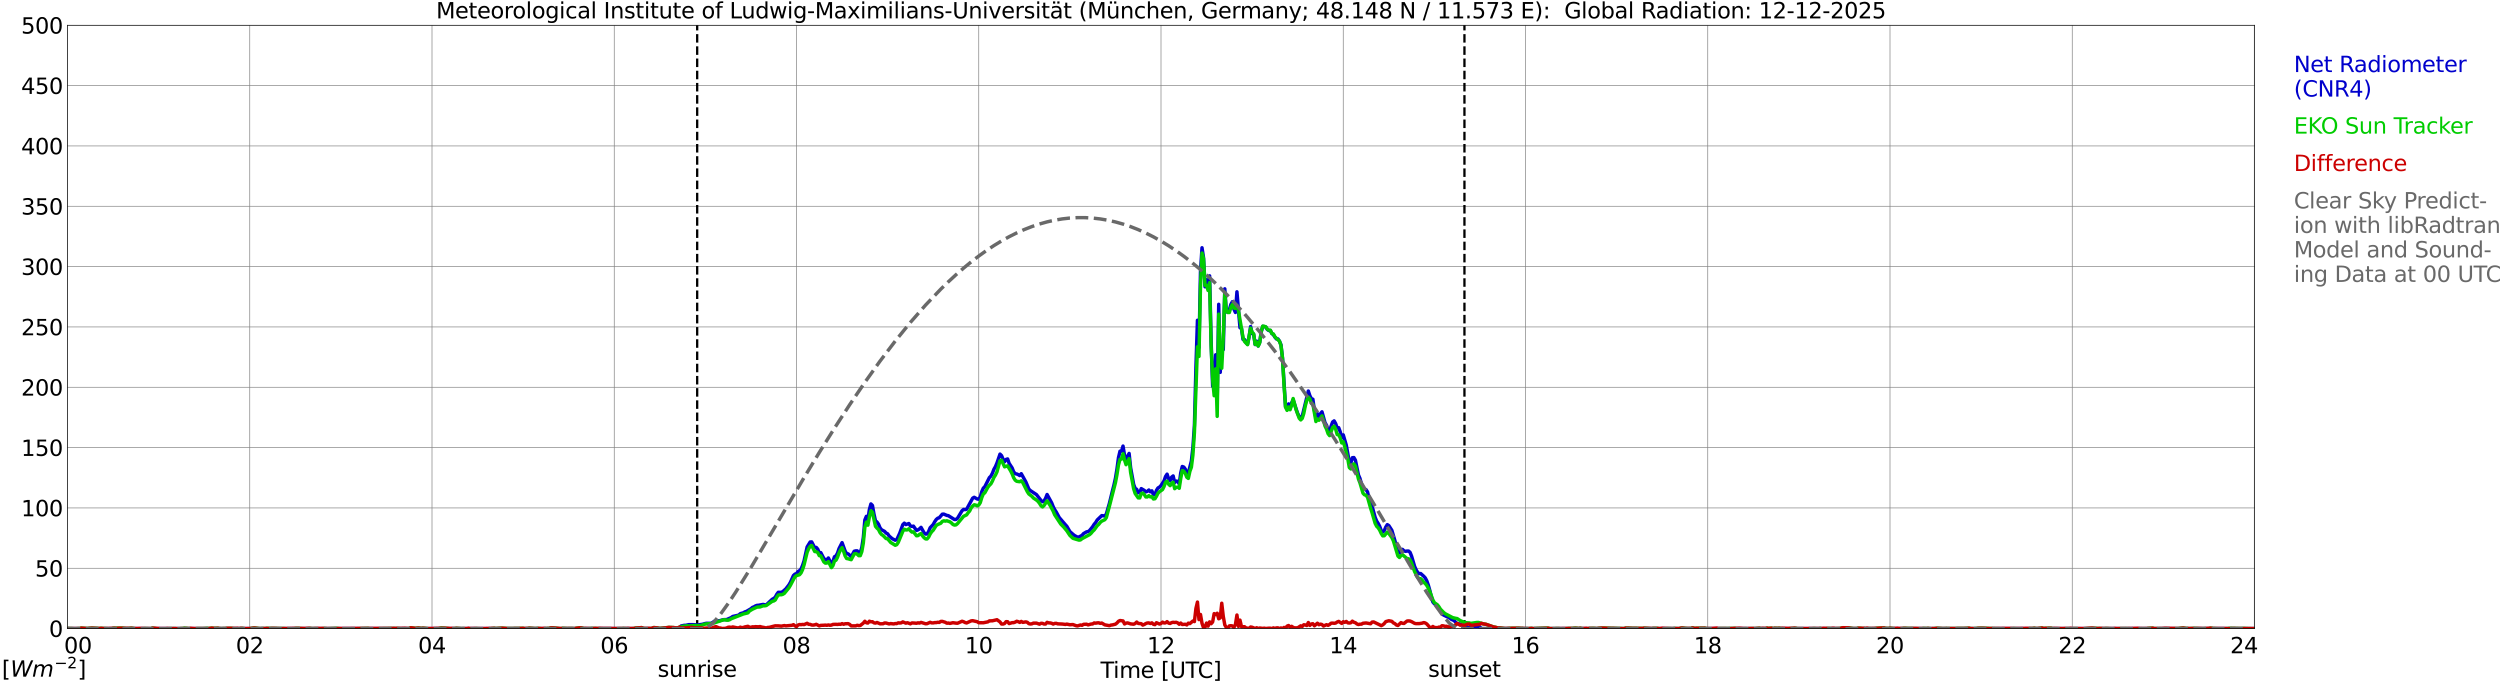 <?xml version="1.0" encoding="utf-8" standalone="no"?>
<!DOCTYPE svg PUBLIC "-//W3C//DTD SVG 1.1//EN"
  "http://www.w3.org/Graphics/SVG/1.1/DTD/svg11.dtd">
<svg xmlns:xlink="http://www.w3.org/1999/xlink" width="1085.4pt" height="296.64pt" viewBox="0 0 1085.4 296.64" xmlns="http://www.w3.org/2000/svg" version="1.1">
 <defs>
  <style type="text/css">*{stroke-linejoin: round; stroke-linecap: butt}</style>
 </defs>
 <g id="figure_1">
  <g id="patch_1">
   <path d="M 0 296.64 
L 1085.4 296.64 
L 1085.4 0 
L 0 0 
z
" style="fill: #ffffff"/>
  </g>
  <g id="axes_1">
   <g id="patch_2">
    <path d="M 29.306 272.909 
L 978.814 272.909 
L 978.814 10.976 
L 29.306 10.976 
z
" style="fill: #ffffff"/>
   </g>
   <g id="patch_3">
    <path d="M 978.814 272.909 
L 978.814 272.909 
L 978.814 10.976 
L 978.814 10.976 
z
" clip-path="url(#p0668bd6caf)" style="fill: #d3d3d3; opacity: 0.25; stroke: #d3d3d3; stroke-linejoin: miter"/>
   </g>
   <g id="matplotlib.axis_1">
    <g id="xtick_1">
     <g id="line2d_1">
      <path d="M 29.306 272.909 
L 29.306 10.976 
" clip-path="url(#p0668bd6caf)" style="fill: none; stroke: #808080; stroke-width: 0.3; stroke-linecap: square"/>
     </g>
     <g id="line2d_2"/>
     <g id="text_1">
      <!--    00 -->
      <g transform="translate(18.733 283.627) scale(0.095 -0.095)">
       <defs>
        <path id="DejaVuSans-20" transform="scale(0.016)"/>
        <path id="DejaVuSans-30" d="M 2034 4250 
Q 1547 4250 1301 3770 
Q 1056 3291 1056 2328 
Q 1056 1369 1301 889 
Q 1547 409 2034 409 
Q 2525 409 2770 889 
Q 3016 1369 3016 2328 
Q 3016 3291 2770 3770 
Q 2525 4250 2034 4250 
z
M 2034 4750 
Q 2819 4750 3233 4129 
Q 3647 3509 3647 2328 
Q 3647 1150 3233 529 
Q 2819 -91 2034 -91 
Q 1250 -91 836 529 
Q 422 1150 422 2328 
Q 422 3509 836 4129 
Q 1250 4750 2034 4750 
z
" transform="scale(0.016)"/>
       </defs>
       <use xlink:href="#DejaVuSans-20"/>
       <use xlink:href="#DejaVuSans-20" transform="translate(31.787 0)"/>
       <use xlink:href="#DejaVuSans-20" transform="translate(63.574 0)"/>
       <use xlink:href="#DejaVuSans-30" transform="translate(95.361 0)"/>
       <use xlink:href="#DejaVuSans-30" transform="translate(158.984 0)"/>
      </g>
     </g>
    </g>
    <g id="xtick_2">
     <g id="line2d_3">
      <path d="M 108.431 272.909 
L 108.431 10.976 
" clip-path="url(#p0668bd6caf)" style="fill: none; stroke: #808080; stroke-width: 0.3; stroke-linecap: square"/>
     </g>
     <g id="line2d_4"/>
     <g id="text_2">
      <!-- 02 -->
      <g transform="translate(102.387 283.627) scale(0.095 -0.095)">
       <defs>
        <path id="DejaVuSans-32" d="M 1228 531 
L 3431 531 
L 3431 0 
L 469 0 
L 469 531 
Q 828 903 1448 1529 
Q 2069 2156 2228 2338 
Q 2531 2678 2651 2914 
Q 2772 3150 2772 3378 
Q 2772 3750 2511 3984 
Q 2250 4219 1831 4219 
Q 1534 4219 1204 4116 
Q 875 4013 500 3803 
L 500 4441 
Q 881 4594 1212 4672 
Q 1544 4750 1819 4750 
Q 2544 4750 2975 4387 
Q 3406 4025 3406 3419 
Q 3406 3131 3298 2873 
Q 3191 2616 2906 2266 
Q 2828 2175 2409 1742 
Q 1991 1309 1228 531 
z
" transform="scale(0.016)"/>
       </defs>
       <use xlink:href="#DejaVuSans-30"/>
       <use xlink:href="#DejaVuSans-32" transform="translate(63.623 0)"/>
      </g>
     </g>
    </g>
    <g id="xtick_3">
     <g id="line2d_5">
      <path d="M 187.557 272.909 
L 187.557 10.976 
" clip-path="url(#p0668bd6caf)" style="fill: none; stroke: #808080; stroke-width: 0.3; stroke-linecap: square"/>
     </g>
     <g id="line2d_6"/>
     <g id="text_3">
      <!-- 04 -->
      <g transform="translate(181.513 283.627) scale(0.095 -0.095)">
       <defs>
        <path id="DejaVuSans-34" d="M 2419 4116 
L 825 1625 
L 2419 1625 
L 2419 4116 
z
M 2253 4666 
L 3047 4666 
L 3047 1625 
L 3713 1625 
L 3713 1100 
L 3047 1100 
L 3047 0 
L 2419 0 
L 2419 1100 
L 313 1100 
L 313 1709 
L 2253 4666 
z
" transform="scale(0.016)"/>
       </defs>
       <use xlink:href="#DejaVuSans-30"/>
       <use xlink:href="#DejaVuSans-34" transform="translate(63.623 0)"/>
      </g>
     </g>
    </g>
    <g id="xtick_4">
     <g id="line2d_7">
      <path d="M 266.683 272.909 
L 266.683 10.976 
" clip-path="url(#p0668bd6caf)" style="fill: none; stroke: #808080; stroke-width: 0.3; stroke-linecap: square"/>
     </g>
     <g id="line2d_8"/>
     <g id="text_4">
      <!-- 06 -->
      <g transform="translate(260.638 283.627) scale(0.095 -0.095)">
       <defs>
        <path id="DejaVuSans-36" d="M 2113 2584 
Q 1688 2584 1439 2293 
Q 1191 2003 1191 1497 
Q 1191 994 1439 701 
Q 1688 409 2113 409 
Q 2538 409 2786 701 
Q 3034 994 3034 1497 
Q 3034 2003 2786 2293 
Q 2538 2584 2113 2584 
z
M 3366 4563 
L 3366 3988 
Q 3128 4100 2886 4159 
Q 2644 4219 2406 4219 
Q 1781 4219 1451 3797 
Q 1122 3375 1075 2522 
Q 1259 2794 1537 2939 
Q 1816 3084 2150 3084 
Q 2853 3084 3261 2657 
Q 3669 2231 3669 1497 
Q 3669 778 3244 343 
Q 2819 -91 2113 -91 
Q 1303 -91 875 529 
Q 447 1150 447 2328 
Q 447 3434 972 4092 
Q 1497 4750 2381 4750 
Q 2619 4750 2861 4703 
Q 3103 4656 3366 4563 
z
" transform="scale(0.016)"/>
       </defs>
       <use xlink:href="#DejaVuSans-30"/>
       <use xlink:href="#DejaVuSans-36" transform="translate(63.623 0)"/>
      </g>
     </g>
    </g>
    <g id="xtick_5">
     <g id="line2d_9">
      <path d="M 345.808 272.909 
L 345.808 10.976 
" clip-path="url(#p0668bd6caf)" style="fill: none; stroke: #808080; stroke-width: 0.3; stroke-linecap: square"/>
     </g>
     <g id="line2d_10"/>
     <g id="text_5">
      <!-- 08 -->
      <g transform="translate(339.764 283.627) scale(0.095 -0.095)">
       <defs>
        <path id="DejaVuSans-38" d="M 2034 2216 
Q 1584 2216 1326 1975 
Q 1069 1734 1069 1313 
Q 1069 891 1326 650 
Q 1584 409 2034 409 
Q 2484 409 2743 651 
Q 3003 894 3003 1313 
Q 3003 1734 2745 1975 
Q 2488 2216 2034 2216 
z
M 1403 2484 
Q 997 2584 770 2862 
Q 544 3141 544 3541 
Q 544 4100 942 4425 
Q 1341 4750 2034 4750 
Q 2731 4750 3128 4425 
Q 3525 4100 3525 3541 
Q 3525 3141 3298 2862 
Q 3072 2584 2669 2484 
Q 3125 2378 3379 2068 
Q 3634 1759 3634 1313 
Q 3634 634 3220 271 
Q 2806 -91 2034 -91 
Q 1263 -91 848 271 
Q 434 634 434 1313 
Q 434 1759 690 2068 
Q 947 2378 1403 2484 
z
M 1172 3481 
Q 1172 3119 1398 2916 
Q 1625 2713 2034 2713 
Q 2441 2713 2670 2916 
Q 2900 3119 2900 3481 
Q 2900 3844 2670 4047 
Q 2441 4250 2034 4250 
Q 1625 4250 1398 4047 
Q 1172 3844 1172 3481 
z
" transform="scale(0.016)"/>
       </defs>
       <use xlink:href="#DejaVuSans-30"/>
       <use xlink:href="#DejaVuSans-38" transform="translate(63.623 0)"/>
      </g>
     </g>
    </g>
    <g id="xtick_6">
     <g id="line2d_11">
      <path d="M 424.934 272.909 
L 424.934 10.976 
" clip-path="url(#p0668bd6caf)" style="fill: none; stroke: #808080; stroke-width: 0.3; stroke-linecap: square"/>
     </g>
     <g id="line2d_12"/>
     <g id="text_6">
      <!-- 10 -->
      <g transform="translate(418.89 283.627) scale(0.095 -0.095)">
       <defs>
        <path id="DejaVuSans-31" d="M 794 531 
L 1825 531 
L 1825 4091 
L 703 3866 
L 703 4441 
L 1819 4666 
L 2450 4666 
L 2450 531 
L 3481 531 
L 3481 0 
L 794 0 
L 794 531 
z
" transform="scale(0.016)"/>
       </defs>
       <use xlink:href="#DejaVuSans-31"/>
       <use xlink:href="#DejaVuSans-30" transform="translate(63.623 0)"/>
      </g>
     </g>
    </g>
    <g id="xtick_7">
     <g id="line2d_13">
      <path d="M 504.06 272.909 
L 504.06 10.976 
" clip-path="url(#p0668bd6caf)" style="fill: none; stroke: #808080; stroke-width: 0.3; stroke-linecap: square"/>
     </g>
     <g id="line2d_14"/>
     <g id="text_7">
      <!-- 12 -->
      <g transform="translate(498.015 283.627) scale(0.095 -0.095)">
       <use xlink:href="#DejaVuSans-31"/>
       <use xlink:href="#DejaVuSans-32" transform="translate(63.623 0)"/>
      </g>
     </g>
    </g>
    <g id="xtick_8">
     <g id="line2d_15">
      <path d="M 583.185 272.909 
L 583.185 10.976 
" clip-path="url(#p0668bd6caf)" style="fill: none; stroke: #808080; stroke-width: 0.3; stroke-linecap: square"/>
     </g>
     <g id="line2d_16"/>
     <g id="text_8">
      <!-- 14 -->
      <g transform="translate(577.141 283.627) scale(0.095 -0.095)">
       <use xlink:href="#DejaVuSans-31"/>
       <use xlink:href="#DejaVuSans-34" transform="translate(63.623 0)"/>
      </g>
     </g>
    </g>
    <g id="xtick_9">
     <g id="line2d_17">
      <path d="M 662.311 272.909 
L 662.311 10.976 
" clip-path="url(#p0668bd6caf)" style="fill: none; stroke: #808080; stroke-width: 0.3; stroke-linecap: square"/>
     </g>
     <g id="line2d_18"/>
     <g id="text_9">
      <!-- 16 -->
      <g transform="translate(656.267 283.627) scale(0.095 -0.095)">
       <use xlink:href="#DejaVuSans-31"/>
       <use xlink:href="#DejaVuSans-36" transform="translate(63.623 0)"/>
      </g>
     </g>
    </g>
    <g id="xtick_10">
     <g id="line2d_19">
      <path d="M 741.437 272.909 
L 741.437 10.976 
" clip-path="url(#p0668bd6caf)" style="fill: none; stroke: #808080; stroke-width: 0.3; stroke-linecap: square"/>
     </g>
     <g id="line2d_20"/>
     <g id="text_10">
      <!-- 18 -->
      <g transform="translate(735.392 283.627) scale(0.095 -0.095)">
       <use xlink:href="#DejaVuSans-31"/>
       <use xlink:href="#DejaVuSans-38" transform="translate(63.623 0)"/>
      </g>
     </g>
    </g>
    <g id="xtick_11">
     <g id="line2d_21">
      <path d="M 820.562 272.909 
L 820.562 10.976 
" clip-path="url(#p0668bd6caf)" style="fill: none; stroke: #808080; stroke-width: 0.3; stroke-linecap: square"/>
     </g>
     <g id="line2d_22"/>
     <g id="text_11">
      <!-- 20 -->
      <g transform="translate(814.518 283.627) scale(0.095 -0.095)">
       <use xlink:href="#DejaVuSans-32"/>
       <use xlink:href="#DejaVuSans-30" transform="translate(63.623 0)"/>
      </g>
     </g>
    </g>
    <g id="xtick_12">
     <g id="line2d_23">
      <path d="M 899.688 272.909 
L 899.688 10.976 
" clip-path="url(#p0668bd6caf)" style="fill: none; stroke: #808080; stroke-width: 0.3; stroke-linecap: square"/>
     </g>
     <g id="line2d_24"/>
     <g id="text_12">
      <!-- 22 -->
      <g transform="translate(893.644 283.627) scale(0.095 -0.095)">
       <use xlink:href="#DejaVuSans-32"/>
       <use xlink:href="#DejaVuSans-32" transform="translate(63.623 0)"/>
      </g>
     </g>
    </g>
    <g id="xtick_13">
     <g id="line2d_25">
      <path d="M 978.814 272.909 
L 978.814 10.976 
" clip-path="url(#p0668bd6caf)" style="fill: none; stroke: #808080; stroke-width: 0.3; stroke-linecap: square"/>
     </g>
     <g id="line2d_26"/>
     <g id="text_13">
      <!-- 24    -->
      <g transform="translate(968.241 283.627) scale(0.095 -0.095)">
       <use xlink:href="#DejaVuSans-32"/>
       <use xlink:href="#DejaVuSans-34" transform="translate(63.623 0)"/>
       <use xlink:href="#DejaVuSans-20" transform="translate(127.246 0)"/>
       <use xlink:href="#DejaVuSans-20" transform="translate(159.033 0)"/>
       <use xlink:href="#DejaVuSans-20" transform="translate(190.82 0)"/>
      </g>
     </g>
    </g>
    <g id="text_14">
     <!-- Time [UTC] -->
     <g transform="translate(477.806 294.322) scale(0.095 -0.095)">
      <defs>
       <path id="DejaVuSans-54" d="M -19 4666 
L 3928 4666 
L 3928 4134 
L 2272 4134 
L 2272 0 
L 1638 0 
L 1638 4134 
L -19 4134 
L -19 4666 
z
" transform="scale(0.016)"/>
       <path id="DejaVuSans-69" d="M 603 3500 
L 1178 3500 
L 1178 0 
L 603 0 
L 603 3500 
z
M 603 4863 
L 1178 4863 
L 1178 4134 
L 603 4134 
L 603 4863 
z
" transform="scale(0.016)"/>
       <path id="DejaVuSans-6d" d="M 3328 2828 
Q 3544 3216 3844 3400 
Q 4144 3584 4550 3584 
Q 5097 3584 5394 3201 
Q 5691 2819 5691 2113 
L 5691 0 
L 5113 0 
L 5113 2094 
Q 5113 2597 4934 2840 
Q 4756 3084 4391 3084 
Q 3944 3084 3684 2787 
Q 3425 2491 3425 1978 
L 3425 0 
L 2847 0 
L 2847 2094 
Q 2847 2600 2669 2842 
Q 2491 3084 2119 3084 
Q 1678 3084 1418 2786 
Q 1159 2488 1159 1978 
L 1159 0 
L 581 0 
L 581 3500 
L 1159 3500 
L 1159 2956 
Q 1356 3278 1631 3431 
Q 1906 3584 2284 3584 
Q 2666 3584 2933 3390 
Q 3200 3197 3328 2828 
z
" transform="scale(0.016)"/>
       <path id="DejaVuSans-65" d="M 3597 1894 
L 3597 1613 
L 953 1613 
Q 991 1019 1311 708 
Q 1631 397 2203 397 
Q 2534 397 2845 478 
Q 3156 559 3463 722 
L 3463 178 
Q 3153 47 2828 -22 
Q 2503 -91 2169 -91 
Q 1331 -91 842 396 
Q 353 884 353 1716 
Q 353 2575 817 3079 
Q 1281 3584 2069 3584 
Q 2775 3584 3186 3129 
Q 3597 2675 3597 1894 
z
M 3022 2063 
Q 3016 2534 2758 2815 
Q 2500 3097 2075 3097 
Q 1594 3097 1305 2825 
Q 1016 2553 972 2059 
L 3022 2063 
z
" transform="scale(0.016)"/>
       <path id="DejaVuSans-5b" d="M 550 4863 
L 1875 4863 
L 1875 4416 
L 1125 4416 
L 1125 -397 
L 1875 -397 
L 1875 -844 
L 550 -844 
L 550 4863 
z
" transform="scale(0.016)"/>
       <path id="DejaVuSans-55" d="M 556 4666 
L 1191 4666 
L 1191 1831 
Q 1191 1081 1462 751 
Q 1734 422 2344 422 
Q 2950 422 3222 751 
Q 3494 1081 3494 1831 
L 3494 4666 
L 4128 4666 
L 4128 1753 
Q 4128 841 3676 375 
Q 3225 -91 2344 -91 
Q 1459 -91 1007 375 
Q 556 841 556 1753 
L 556 4666 
z
" transform="scale(0.016)"/>
       <path id="DejaVuSans-43" d="M 4122 4306 
L 4122 3641 
Q 3803 3938 3442 4084 
Q 3081 4231 2675 4231 
Q 1875 4231 1450 3742 
Q 1025 3253 1025 2328 
Q 1025 1406 1450 917 
Q 1875 428 2675 428 
Q 3081 428 3442 575 
Q 3803 722 4122 1019 
L 4122 359 
Q 3791 134 3420 21 
Q 3050 -91 2638 -91 
Q 1578 -91 968 557 
Q 359 1206 359 2328 
Q 359 3453 968 4101 
Q 1578 4750 2638 4750 
Q 3056 4750 3426 4639 
Q 3797 4528 4122 4306 
z
" transform="scale(0.016)"/>
       <path id="DejaVuSans-5d" d="M 1947 4863 
L 1947 -844 
L 622 -844 
L 622 -397 
L 1369 -397 
L 1369 4416 
L 622 4416 
L 622 4863 
L 1947 4863 
z
" transform="scale(0.016)"/>
      </defs>
      <use xlink:href="#DejaVuSans-54"/>
      <use xlink:href="#DejaVuSans-69" transform="translate(57.959 0)"/>
      <use xlink:href="#DejaVuSans-6d" transform="translate(85.742 0)"/>
      <use xlink:href="#DejaVuSans-65" transform="translate(183.154 0)"/>
      <use xlink:href="#DejaVuSans-20" transform="translate(244.678 0)"/>
      <use xlink:href="#DejaVuSans-5b" transform="translate(276.465 0)"/>
      <use xlink:href="#DejaVuSans-55" transform="translate(315.479 0)"/>
      <use xlink:href="#DejaVuSans-54" transform="translate(388.672 0)"/>
      <use xlink:href="#DejaVuSans-43" transform="translate(443.881 0)"/>
      <use xlink:href="#DejaVuSans-5d" transform="translate(513.705 0)"/>
     </g>
    </g>
   </g>
   <g id="matplotlib.axis_2">
    <g id="ytick_1">
     <g id="line2d_27">
      <path d="M 29.306 272.909 
L 978.814 272.909 
" clip-path="url(#p0668bd6caf)" style="fill: none; stroke: #808080; stroke-width: 0.3; stroke-linecap: square"/>
     </g>
     <g id="line2d_28"/>
     <g id="text_15">
      <!-- 0 -->
      <g transform="translate(21.261 276.518) scale(0.095 -0.095)">
       <use xlink:href="#DejaVuSans-30"/>
      </g>
     </g>
    </g>
    <g id="ytick_2">
     <g id="line2d_29">
      <path d="M 29.306 246.715 
L 978.814 246.715 
" clip-path="url(#p0668bd6caf)" style="fill: none; stroke: #808080; stroke-width: 0.3; stroke-linecap: square"/>
     </g>
     <g id="line2d_30"/>
     <g id="text_16">
      <!-- 50 -->
      <g transform="translate(15.217 250.325) scale(0.095 -0.095)">
       <defs>
        <path id="DejaVuSans-35" d="M 691 4666 
L 3169 4666 
L 3169 4134 
L 1269 4134 
L 1269 2991 
Q 1406 3038 1543 3061 
Q 1681 3084 1819 3084 
Q 2600 3084 3056 2656 
Q 3513 2228 3513 1497 
Q 3513 744 3044 326 
Q 2575 -91 1722 -91 
Q 1428 -91 1123 -41 
Q 819 9 494 109 
L 494 744 
Q 775 591 1075 516 
Q 1375 441 1709 441 
Q 2250 441 2565 725 
Q 2881 1009 2881 1497 
Q 2881 1984 2565 2268 
Q 2250 2553 1709 2553 
Q 1456 2553 1204 2497 
Q 953 2441 691 2322 
L 691 4666 
z
" transform="scale(0.016)"/>
       </defs>
       <use xlink:href="#DejaVuSans-35"/>
       <use xlink:href="#DejaVuSans-30" transform="translate(63.623 0)"/>
      </g>
     </g>
    </g>
    <g id="ytick_3">
     <g id="line2d_31">
      <path d="M 29.306 220.522 
L 978.814 220.522 
" clip-path="url(#p0668bd6caf)" style="fill: none; stroke: #808080; stroke-width: 0.3; stroke-linecap: square"/>
     </g>
     <g id="line2d_32"/>
     <g id="text_17">
      <!-- 100 -->
      <g transform="translate(9.173 224.131) scale(0.095 -0.095)">
       <use xlink:href="#DejaVuSans-31"/>
       <use xlink:href="#DejaVuSans-30" transform="translate(63.623 0)"/>
       <use xlink:href="#DejaVuSans-30" transform="translate(127.246 0)"/>
      </g>
     </g>
    </g>
    <g id="ytick_4">
     <g id="line2d_33">
      <path d="M 29.306 194.329 
L 978.814 194.329 
" clip-path="url(#p0668bd6caf)" style="fill: none; stroke: #808080; stroke-width: 0.3; stroke-linecap: square"/>
     </g>
     <g id="line2d_34"/>
     <g id="text_18">
      <!-- 150 -->
      <g transform="translate(9.173 197.938) scale(0.095 -0.095)">
       <use xlink:href="#DejaVuSans-31"/>
       <use xlink:href="#DejaVuSans-35" transform="translate(63.623 0)"/>
       <use xlink:href="#DejaVuSans-30" transform="translate(127.246 0)"/>
      </g>
     </g>
    </g>
    <g id="ytick_5">
     <g id="line2d_35">
      <path d="M 29.306 168.136 
L 978.814 168.136 
" clip-path="url(#p0668bd6caf)" style="fill: none; stroke: #808080; stroke-width: 0.3; stroke-linecap: square"/>
     </g>
     <g id="line2d_36"/>
     <g id="text_19">
      <!-- 200 -->
      <g transform="translate(9.173 171.745) scale(0.095 -0.095)">
       <use xlink:href="#DejaVuSans-32"/>
       <use xlink:href="#DejaVuSans-30" transform="translate(63.623 0)"/>
       <use xlink:href="#DejaVuSans-30" transform="translate(127.246 0)"/>
      </g>
     </g>
    </g>
    <g id="ytick_6">
     <g id="line2d_37">
      <path d="M 29.306 141.942 
L 978.814 141.942 
" clip-path="url(#p0668bd6caf)" style="fill: none; stroke: #808080; stroke-width: 0.3; stroke-linecap: square"/>
     </g>
     <g id="line2d_38"/>
     <g id="text_20">
      <!-- 250 -->
      <g transform="translate(9.173 145.551) scale(0.095 -0.095)">
       <use xlink:href="#DejaVuSans-32"/>
       <use xlink:href="#DejaVuSans-35" transform="translate(63.623 0)"/>
       <use xlink:href="#DejaVuSans-30" transform="translate(127.246 0)"/>
      </g>
     </g>
    </g>
    <g id="ytick_7">
     <g id="line2d_39">
      <path d="M 29.306 115.749 
L 978.814 115.749 
" clip-path="url(#p0668bd6caf)" style="fill: none; stroke: #808080; stroke-width: 0.3; stroke-linecap: square"/>
     </g>
     <g id="line2d_40"/>
     <g id="text_21">
      <!-- 300 -->
      <g transform="translate(9.173 119.358) scale(0.095 -0.095)">
       <defs>
        <path id="DejaVuSans-33" d="M 2597 2516 
Q 3050 2419 3304 2112 
Q 3559 1806 3559 1356 
Q 3559 666 3084 287 
Q 2609 -91 1734 -91 
Q 1441 -91 1130 -33 
Q 819 25 488 141 
L 488 750 
Q 750 597 1062 519 
Q 1375 441 1716 441 
Q 2309 441 2620 675 
Q 2931 909 2931 1356 
Q 2931 1769 2642 2001 
Q 2353 2234 1838 2234 
L 1294 2234 
L 1294 2753 
L 1863 2753 
Q 2328 2753 2575 2939 
Q 2822 3125 2822 3475 
Q 2822 3834 2567 4026 
Q 2313 4219 1838 4219 
Q 1578 4219 1281 4162 
Q 984 4106 628 3988 
L 628 4550 
Q 988 4650 1302 4700 
Q 1616 4750 1894 4750 
Q 2613 4750 3031 4423 
Q 3450 4097 3450 3541 
Q 3450 3153 3228 2886 
Q 3006 2619 2597 2516 
z
" transform="scale(0.016)"/>
       </defs>
       <use xlink:href="#DejaVuSans-33"/>
       <use xlink:href="#DejaVuSans-30" transform="translate(63.623 0)"/>
       <use xlink:href="#DejaVuSans-30" transform="translate(127.246 0)"/>
      </g>
     </g>
    </g>
    <g id="ytick_8">
     <g id="line2d_41">
      <path d="M 29.306 89.556 
L 978.814 89.556 
" clip-path="url(#p0668bd6caf)" style="fill: none; stroke: #808080; stroke-width: 0.3; stroke-linecap: square"/>
     </g>
     <g id="line2d_42"/>
     <g id="text_22">
      <!-- 350 -->
      <g transform="translate(9.173 93.165) scale(0.095 -0.095)">
       <use xlink:href="#DejaVuSans-33"/>
       <use xlink:href="#DejaVuSans-35" transform="translate(63.623 0)"/>
       <use xlink:href="#DejaVuSans-30" transform="translate(127.246 0)"/>
      </g>
     </g>
    </g>
    <g id="ytick_9">
     <g id="line2d_43">
      <path d="M 29.306 63.362 
L 978.814 63.362 
" clip-path="url(#p0668bd6caf)" style="fill: none; stroke: #808080; stroke-width: 0.3; stroke-linecap: square"/>
     </g>
     <g id="line2d_44"/>
     <g id="text_23">
      <!-- 400 -->
      <g transform="translate(9.173 66.972) scale(0.095 -0.095)">
       <use xlink:href="#DejaVuSans-34"/>
       <use xlink:href="#DejaVuSans-30" transform="translate(63.623 0)"/>
       <use xlink:href="#DejaVuSans-30" transform="translate(127.246 0)"/>
      </g>
     </g>
    </g>
    <g id="ytick_10">
     <g id="line2d_45">
      <path d="M 29.306 37.169 
L 978.814 37.169 
" clip-path="url(#p0668bd6caf)" style="fill: none; stroke: #808080; stroke-width: 0.3; stroke-linecap: square"/>
     </g>
     <g id="line2d_46"/>
     <g id="text_24">
      <!-- 450 -->
      <g transform="translate(9.173 40.778) scale(0.095 -0.095)">
       <use xlink:href="#DejaVuSans-34"/>
       <use xlink:href="#DejaVuSans-35" transform="translate(63.623 0)"/>
       <use xlink:href="#DejaVuSans-30" transform="translate(127.246 0)"/>
      </g>
     </g>
    </g>
    <g id="ytick_11">
     <g id="line2d_47">
      <path d="M 29.306 10.976 
L 978.814 10.976 
" clip-path="url(#p0668bd6caf)" style="fill: none; stroke: #808080; stroke-width: 0.3; stroke-linecap: square"/>
     </g>
     <g id="line2d_48"/>
     <g id="text_25">
      <!-- 500 -->
      <g transform="translate(9.173 14.585) scale(0.095 -0.095)">
       <use xlink:href="#DejaVuSans-35"/>
       <use xlink:href="#DejaVuSans-30" transform="translate(63.623 0)"/>
       <use xlink:href="#DejaVuSans-30" transform="translate(127.246 0)"/>
      </g>
     </g>
    </g>
   </g>
   <g id="line2d_49">
    <path d="M 302.685 272.909 
L 302.685 10.976 
" clip-path="url(#p0668bd6caf)" style="fill: none; stroke-dasharray: 3.7,1.6; stroke-dashoffset: 0; stroke: #000000"/>
   </g>
   <g id="line2d_50">
    <path d="M 635.804 272.909 
L 635.804 10.976 
" clip-path="url(#p0668bd6caf)" style="fill: none; stroke-dasharray: 3.7,1.6; stroke-dashoffset: 0; stroke: #000000"/>
   </g>
   <g id="line2d_51">
    <path d="M 29.306 272.909 
L 295.036 272.909 
L 295.696 271.782 
L 297.014 271.5 
L 297.674 271.5 
L 298.992 271.211 
L 300.971 271.211 
L 302.289 271.295 
L 302.949 271.337 
L 304.927 271.054 
L 306.246 270.688 
L 306.905 270.604 
L 308.224 270.646 
L 308.883 270.604 
L 310.202 269.713 
L 310.861 269.388 
L 312.18 269.551 
L 314.158 269.027 
L 315.477 268.985 
L 317.455 268.136 
L 318.114 267.649 
L 320.093 267.204 
L 320.752 267.041 
L 321.411 266.434 
L 322.73 266.067 
L 323.39 265.664 
L 324.049 265.459 
L 326.027 264.286 
L 326.686 263.72 
L 327.346 263.474 
L 328.005 263.071 
L 328.665 262.83 
L 329.324 262.788 
L 330.643 262.541 
L 331.302 262.421 
L 332.621 262.667 
L 335.258 260.195 
L 335.918 259.828 
L 336.577 259.304 
L 337.236 258.047 
L 337.896 257.156 
L 339.215 257.156 
L 339.874 256.831 
L 341.193 255.658 
L 342.512 253.955 
L 343.171 252.819 
L 344.49 249.864 
L 345.149 249.256 
L 345.808 249.052 
L 346.468 248.119 
L 347.127 247.758 
L 347.787 247.025 
L 348.446 245.484 
L 349.105 243.462 
L 350.424 237.464 
L 351.743 235.316 
L 352.402 235.274 
L 353.721 237.831 
L 354.38 237.668 
L 355.04 238.438 
L 355.699 240.057 
L 356.359 239.937 
L 357.677 242.488 
L 358.337 242.975 
L 358.996 243.017 
L 359.655 242.247 
L 360.974 244.919 
L 361.634 243.745 
L 362.293 241.718 
L 362.952 241.356 
L 363.612 240.141 
L 364.271 238.192 
L 365.59 235.599 
L 366.909 239.245 
L 367.568 240.34 
L 368.227 240.461 
L 368.887 241.032 
L 369.546 241.802 
L 370.865 239.329 
L 371.524 239.167 
L 372.184 239.167 
L 372.843 239.979 
L 373.502 239.895 
L 374.162 237.668 
L 374.821 233.373 
L 375.481 225.756 
L 376.14 224.174 
L 376.799 225.593 
L 377.459 221.177 
L 378.118 218.788 
L 378.777 219.438 
L 379.437 223.162 
L 380.096 226.122 
L 380.756 226.646 
L 381.415 227.579 
L 382.074 229.161 
L 382.734 230.009 
L 384.053 230.701 
L 384.712 231.429 
L 385.371 231.754 
L 386.031 232.723 
L 387.349 233.86 
L 388.668 234.546 
L 389.328 234.305 
L 390.646 231.466 
L 391.965 227.783 
L 392.624 227.133 
L 393.284 227.741 
L 394.603 227.296 
L 395.262 228.349 
L 395.921 228.553 
L 396.581 228.427 
L 397.899 230.292 
L 398.559 230.051 
L 399.218 229.606 
L 399.878 228.956 
L 401.196 231.309 
L 401.856 231.874 
L 402.515 231.832 
L 403.175 230.738 
L 403.834 229.119 
L 405.153 227.741 
L 405.812 226.526 
L 406.471 225.551 
L 407.131 224.986 
L 407.79 224.781 
L 409.109 223.241 
L 409.768 223.204 
L 411.087 223.77 
L 411.746 223.891 
L 414.384 225.551 
L 415.043 225.515 
L 415.703 225.027 
L 417.681 221.743 
L 418.34 221.177 
L 419 221.261 
L 419.659 221.098 
L 422.297 216.274 
L 422.956 215.912 
L 424.275 216.64 
L 424.934 216.719 
L 425.593 215.708 
L 426.253 213.44 
L 426.912 211.941 
L 427.572 211.292 
L 429.55 207.363 
L 430.209 206.713 
L 430.869 205.456 
L 431.528 203.717 
L 432.187 202.58 
L 432.847 201.003 
L 434.165 197.153 
L 434.825 197.802 
L 435.484 199.337 
L 436.144 200.474 
L 436.803 199.463 
L 437.462 199.258 
L 438.122 201.16 
L 439.44 203.187 
L 440.1 204.848 
L 440.759 205.66 
L 441.419 205.781 
L 442.078 206.063 
L 442.737 206.472 
L 443.397 205.66 
L 445.375 209.228 
L 446.694 212.345 
L 447.353 212.994 
L 449.991 214.733 
L 451.969 217.29 
L 452.628 217.814 
L 453.287 217.489 
L 453.947 216.357 
L 454.606 214.697 
L 456.584 218.301 
L 457.244 219.962 
L 457.903 221.261 
L 458.563 222.272 
L 459.881 224.703 
L 462.519 227.783 
L 463.178 228.511 
L 464.497 230.779 
L 465.816 231.953 
L 466.475 232.482 
L 467.794 233.21 
L 468.453 233.132 
L 469.772 232.44 
L 470.431 231.67 
L 471.75 230.9 
L 472.409 230.821 
L 473.069 230.292 
L 474.388 228.674 
L 475.047 227.621 
L 475.706 226.85 
L 476.366 225.756 
L 478.344 223.854 
L 479.663 224.011 
L 480.322 223.162 
L 481.641 218.584 
L 482.96 213.193 
L 483.619 210.642 
L 484.278 207.646 
L 484.938 203.633 
L 485.597 198.693 
L 486.256 195.895 
L 486.916 195.895 
L 487.575 193.669 
L 488.235 197.718 
L 488.894 199.379 
L 490.213 196.87 
L 490.872 203.109 
L 492.191 210.317 
L 492.85 212.062 
L 493.51 212.428 
L 494.169 213.927 
L 494.828 213.963 
L 495.488 212.14 
L 496.807 212.91 
L 497.466 213.56 
L 498.125 213.319 
L 498.785 212.748 
L 499.444 213.518 
L 500.103 213.115 
L 500.763 214.775 
L 501.422 214.817 
L 502.082 212.91 
L 502.741 211.857 
L 503.4 211.496 
L 504.06 210.804 
L 505.379 208.777 
L 506.038 206.875 
L 506.697 205.864 
L 507.357 207.85 
L 508.016 208.62 
L 508.675 207.158 
L 509.335 206.634 
L 509.994 209.511 
L 510.654 208.861 
L 511.313 208.981 
L 511.972 210.118 
L 512.632 205.293 
L 513.291 202.538 
L 513.95 202.784 
L 514.61 203.675 
L 515.269 205.618 
L 515.929 205.335 
L 517.247 200.149 
L 517.907 194.313 
L 518.566 184.794 
L 519.226 159.308 
L 519.885 139.05 
L 520.544 150.843 
L 521.204 117.986 
L 521.863 107.571 
L 522.522 111.867 
L 523.182 124.508 
L 523.841 121.47 
L 524.501 125.032 
L 525.16 119.767 
L 525.819 148.087 
L 526.479 167.696 
L 527.138 165.307 
L 527.797 154.044 
L 528.457 174.097 
L 529.116 132.125 
L 529.776 161.661 
L 530.435 148.857 
L 531.094 151.775 
L 531.754 125.399 
L 532.413 135.284 
L 533.073 135.609 
L 533.732 134.514 
L 534.391 132.167 
L 535.051 130.988 
L 535.71 134.189 
L 536.369 135.651 
L 537.029 126.692 
L 538.348 142.251 
L 539.007 142.576 
L 539.666 147.359 
L 540.326 147.438 
L 540.985 148.737 
L 541.644 149.423 
L 542.304 146.186 
L 542.963 141.769 
L 543.623 144.808 
L 544.282 145.169 
L 544.941 149.585 
L 545.601 148.129 
L 546.26 150.193 
L 546.919 148.574 
L 547.579 144.074 
L 548.238 141.686 
L 549.557 141.968 
L 550.216 143.063 
L 550.876 143.509 
L 551.535 143.509 
L 552.195 144.808 
L 552.854 145.29 
L 553.513 146.343 
L 554.173 147.155 
L 554.832 147.155 
L 555.491 148.129 
L 556.151 149.706 
L 556.81 155.463 
L 558.129 176.648 
L 558.788 177.099 
L 559.448 175.354 
L 560.107 177.298 
L 560.766 174.951 
L 561.426 173.573 
L 562.745 177.623 
L 563.404 179.53 
L 564.063 180.866 
L 564.723 181.106 
L 565.382 180.703 
L 568.02 169.765 
L 568.679 171.787 
L 569.338 173.086 
L 569.998 173.327 
L 570.657 178.11 
L 571.317 181.269 
L 571.976 179.608 
L 572.635 180.782 
L 573.295 179.608 
L 573.954 178.796 
L 575.273 183.537 
L 575.932 184.632 
L 576.592 186.859 
L 577.251 187.346 
L 577.91 184.999 
L 578.57 183.212 
L 579.229 182.73 
L 579.889 183.904 
L 580.548 185.806 
L 581.207 185.685 
L 581.867 187.466 
L 582.526 190.059 
L 583.185 188.807 
L 584.504 193.302 
L 585.823 200.594 
L 586.482 201.082 
L 587.142 198.729 
L 587.801 198.651 
L 588.46 199.788 
L 589.779 206.189 
L 590.439 207.724 
L 591.098 210.076 
L 591.757 211.821 
L 592.417 212.428 
L 593.076 212.586 
L 593.736 213.602 
L 594.395 216.357 
L 595.054 218.505 
L 595.714 219.841 
L 597.032 224.619 
L 597.692 226.243 
L 598.351 227.254 
L 599.011 228.553 
L 599.67 230.334 
L 600.329 231.02 
L 600.989 230.413 
L 601.648 228.836 
L 602.307 227.783 
L 602.967 228.186 
L 604.286 230.25 
L 605.604 234.708 
L 606.923 240.057 
L 607.582 240.057 
L 608.242 238.601 
L 608.901 238.517 
L 609.561 239.167 
L 610.22 239.371 
L 610.879 239.245 
L 611.539 239.245 
L 612.198 239.816 
L 612.858 241.477 
L 614.176 245.935 
L 614.836 247.391 
L 615.495 248.523 
L 616.154 249.052 
L 616.814 249.01 
L 618.133 250.189 
L 618.792 250.917 
L 619.451 252.174 
L 620.111 254.034 
L 620.77 256.344 
L 621.429 259.1 
L 622.089 261.368 
L 622.748 262.138 
L 624.067 262.992 
L 625.386 265.135 
L 626.045 266.476 
L 626.705 267 
L 628.683 267.974 
L 629.342 268.215 
L 630.001 268.823 
L 631.32 269.43 
L 632.639 270.808 
L 633.958 270.892 
L 634.617 271.337 
L 635.936 271.662 
L 637.255 272.348 
L 637.914 272.432 
L 638.573 272.107 
L 639.233 271.982 
L 641.211 272.065 
L 641.87 272.023 
L 642.53 272.27 
L 643.189 272.909 
L 978.154 272.909 
L 978.154 272.909 
" clip-path="url(#p0668bd6caf)" style="fill: none; stroke: #0000cc; stroke-width: 1.5; stroke-linecap: square"/>
   </g>
   <g id="line2d_52">
    <path d="M 28.646 272.836 
L 29.965 272.864 
L 31.284 272.898 
L 32.603 272.998 
L 33.921 272.893 
L 34.581 272.898 
L 35.24 272.696 
L 37.878 272.879 
L 39.856 272.7 
L 43.153 272.87 
L 43.812 272.784 
L 47.109 272.973 
L 48.428 273.025 
L 49.087 272.75 
L 53.043 272.675 
L 55.022 272.946 
L 57 272.734 
L 59.637 273.053 
L 60.956 272.973 
L 61.615 273.009 
L 62.934 272.876 
L 64.912 272.956 
L 65.572 272.901 
L 66.231 272.696 
L 67.55 272.879 
L 68.209 272.994 
L 72.166 272.951 
L 72.825 272.996 
L 73.484 272.922 
L 74.803 272.919 
L 76.122 272.904 
L 76.781 272.978 
L 78.1 272.939 
L 79.419 272.853 
L 80.078 272.695 
L 81.397 272.859 
L 84.034 272.996 
L 86.013 272.896 
L 87.991 272.919 
L 89.969 272.782 
L 90.628 272.873 
L 91.947 272.709 
L 93.266 272.82 
L 94.584 272.757 
L 95.244 272.931 
L 100.519 272.8 
L 101.838 273.011 
L 103.156 273.048 
L 105.135 272.828 
L 106.453 272.977 
L 108.431 272.923 
L 109.75 272.711 
L 110.41 272.632 
L 113.047 272.941 
L 113.707 272.859 
L 115.025 272.911 
L 115.685 272.802 
L 122.278 272.895 
L 122.938 272.846 
L 124.257 272.995 
L 124.916 272.923 
L 126.894 273.034 
L 127.553 273.031 
L 128.213 272.841 
L 129.532 272.819 
L 131.51 272.941 
L 132.829 273.01 
L 134.807 272.839 
L 135.466 272.917 
L 136.785 272.902 
L 138.763 272.997 
L 140.741 272.844 
L 142.06 272.974 
L 146.016 272.795 
L 148.654 273.031 
L 149.972 272.973 
L 153.269 273.022 
L 154.588 272.964 
L 159.863 272.82 
L 160.523 272.997 
L 171.073 272.861 
L 171.732 272.918 
L 172.391 272.84 
L 175.029 273.073 
L 177.007 272.966 
L 177.666 272.865 
L 178.326 272.544 
L 180.304 272.801 
L 181.623 272.671 
L 182.941 272.818 
L 183.601 272.733 
L 185.579 272.919 
L 190.195 273.043 
L 191.513 272.622 
L 196.129 273.014 
L 197.448 272.878 
L 198.107 272.799 
L 200.085 272.902 
L 202.723 272.941 
L 203.382 273.084 
L 204.042 272.944 
L 206.02 272.988 
L 206.679 272.895 
L 209.317 272.995 
L 211.295 272.96 
L 212.614 273.014 
L 214.592 272.775 
L 215.251 272.885 
L 217.889 272.72 
L 220.526 272.891 
L 225.142 272.845 
L 227.12 272.794 
L 228.439 273.02 
L 229.757 272.738 
L 232.395 272.9 
L 233.714 272.826 
L 236.351 273.039 
L 237.011 272.874 
L 238.329 272.854 
L 238.989 272.639 
L 239.648 272.574 
L 243.604 272.962 
L 244.264 272.767 
L 246.242 272.905 
L 248.22 272.866 
L 249.539 272.947 
L 250.198 272.741 
L 252.176 272.58 
L 254.155 273.026 
L 256.792 272.845 
L 259.43 272.874 
L 260.089 273.068 
L 261.408 273.011 
L 266.023 272.977 
L 267.342 272.943 
L 269.98 272.942 
L 270.639 272.851 
L 272.617 273.033 
L 273.936 272.964 
L 275.255 272.863 
L 275.914 272.688 
L 278.552 272.48 
L 279.87 273.001 
L 281.849 272.9 
L 282.508 273.016 
L 283.827 272.46 
L 285.145 272.572 
L 286.464 272.851 
L 290.42 272.392 
L 292.399 272.461 
L 293.717 272.62 
L 294.377 272.513 
L 295.696 272.115 
L 296.355 271.919 
L 297.674 271.765 
L 298.333 271.692 
L 298.992 271.76 
L 301.63 271.563 
L 303.608 271.653 
L 304.267 271.574 
L 306.246 270.911 
L 309.543 270.634 
L 314.158 269.079 
L 314.818 269.095 
L 315.477 269.253 
L 316.136 269.271 
L 316.796 269.05 
L 317.455 268.64 
L 322.73 266.565 
L 324.708 266.085 
L 325.368 265.283 
L 326.686 264.49 
L 328.665 263.584 
L 329.983 263.511 
L 331.302 263.013 
L 331.961 263.027 
L 332.621 262.914 
L 333.94 262.003 
L 335.258 261.069 
L 335.918 260.922 
L 336.577 260.507 
L 337.236 259.268 
L 337.896 258.337 
L 338.555 258.217 
L 339.215 258.225 
L 339.874 258.019 
L 340.533 257.607 
L 342.512 255.193 
L 343.171 254.098 
L 344.49 251.569 
L 345.149 250.444 
L 345.808 249.904 
L 347.127 249.521 
L 347.787 248.724 
L 348.446 247.294 
L 349.105 245.192 
L 350.424 239.765 
L 351.083 238.225 
L 351.743 237.15 
L 352.402 236.827 
L 353.721 239.452 
L 354.38 239.528 
L 355.04 239.889 
L 355.699 241.227 
L 356.359 241.341 
L 357.677 243.945 
L 358.337 244.486 
L 358.996 244.44 
L 359.655 243.822 
L 360.974 246.44 
L 361.634 245.557 
L 362.293 243.574 
L 362.952 243.219 
L 363.612 241.939 
L 364.271 240.097 
L 364.93 238.698 
L 365.59 237.76 
L 366.249 239.302 
L 366.909 241.334 
L 367.568 242.479 
L 368.227 242.607 
L 369.546 242.991 
L 370.865 240.504 
L 371.524 240.341 
L 372.184 240.613 
L 372.843 241.257 
L 373.502 241.238 
L 374.162 239.501 
L 374.821 235.752 
L 375.481 228.935 
L 376.14 226.695 
L 376.799 228.002 
L 377.459 224.384 
L 378.118 221.733 
L 378.777 222.424 
L 380.096 228.499 
L 380.756 229.295 
L 381.415 229.898 
L 382.074 231.242 
L 382.734 232.062 
L 383.393 232.48 
L 384.712 233.831 
L 385.371 233.915 
L 386.69 235.51 
L 388.668 236.735 
L 389.328 236.474 
L 389.987 235.468 
L 391.965 230.689 
L 392.624 229.778 
L 393.284 230.095 
L 393.943 230.048 
L 394.603 229.574 
L 395.262 230.414 
L 395.921 231.014 
L 396.581 230.899 
L 397.899 232.606 
L 398.559 232.551 
L 399.218 231.991 
L 399.878 231.642 
L 400.537 232.673 
L 401.196 233.45 
L 401.856 233.971 
L 402.515 233.977 
L 403.175 233.198 
L 403.834 231.855 
L 404.493 230.866 
L 405.153 230.209 
L 406.471 228.147 
L 407.131 227.726 
L 408.45 227.17 
L 409.109 226.373 
L 409.768 226.113 
L 410.428 226.255 
L 411.087 226.103 
L 412.406 226.549 
L 413.065 227.028 
L 413.725 227.698 
L 414.384 227.968 
L 415.043 227.884 
L 415.703 227.344 
L 418.34 224.16 
L 419.659 223.546 
L 420.318 222.596 
L 420.978 221.857 
L 421.637 220.513 
L 422.297 219.7 
L 422.956 219.162 
L 423.615 219.285 
L 424.275 219.625 
L 424.934 219.26 
L 425.593 218.236 
L 426.253 216.024 
L 426.912 214.471 
L 427.572 213.951 
L 428.89 211.543 
L 429.55 210.707 
L 430.209 210.056 
L 430.869 208.841 
L 431.528 207.26 
L 432.187 206.253 
L 432.847 204.851 
L 434.165 200.042 
L 434.825 199.791 
L 436.144 202.684 
L 437.462 202.246 
L 438.781 204.456 
L 439.44 205.764 
L 440.1 207.43 
L 440.759 208.467 
L 441.419 208.96 
L 442.737 209.153 
L 443.397 208.767 
L 444.056 209.535 
L 446.034 213.488 
L 446.694 214.476 
L 448.012 215.475 
L 448.672 216.224 
L 449.991 217.104 
L 450.65 217.671 
L 451.309 218.514 
L 451.969 219.599 
L 452.628 220.077 
L 453.287 219.465 
L 454.606 217.413 
L 455.925 219.456 
L 457.244 221.925 
L 457.903 223.501 
L 460.541 227.528 
L 461.859 228.865 
L 463.178 230.458 
L 464.497 232.45 
L 465.816 233.71 
L 467.134 234.11 
L 468.453 234.506 
L 469.113 234.412 
L 469.772 233.875 
L 473.069 232.104 
L 473.728 231.5 
L 474.388 230.689 
L 475.047 230.076 
L 476.366 228.24 
L 477.025 227.657 
L 477.685 226.809 
L 478.344 226.256 
L 479.663 225.634 
L 480.322 224.724 
L 481.641 219.832 
L 484.278 209.562 
L 484.938 206.061 
L 485.597 201.859 
L 486.256 199.398 
L 486.916 199.315 
L 487.575 196.989 
L 488.235 199.728 
L 488.894 201.752 
L 490.213 199.117 
L 490.872 205.151 
L 492.191 212.222 
L 492.85 214.274 
L 494.169 216.162 
L 494.828 216.175 
L 495.488 214.276 
L 496.147 214.078 
L 496.807 214.706 
L 497.466 215.754 
L 498.125 215.757 
L 498.785 215.199 
L 499.444 215.74 
L 500.103 215.608 
L 500.763 216.636 
L 501.422 216.535 
L 502.082 215.463 
L 502.741 214.15 
L 503.4 213.476 
L 504.719 212.559 
L 505.379 211.215 
L 506.038 209.355 
L 506.697 208.882 
L 507.357 210.218 
L 508.016 210.846 
L 508.675 209.748 
L 509.335 209.375 
L 509.994 212.158 
L 510.654 211.603 
L 511.313 211.449 
L 511.972 211.997 
L 512.632 207.695 
L 513.291 204.321 
L 513.95 204.577 
L 514.61 205.558 
L 515.269 207.216 
L 515.929 207.701 
L 516.588 204.672 
L 517.247 202.848 
L 517.907 197.597 
L 518.566 187.836 
L 519.885 150.568 
L 520.544 154.748 
L 521.204 124.107 
L 521.863 109.861 
L 522.522 112.249 
L 523.182 123.882 
L 523.841 123.873 
L 524.501 126.105 
L 525.16 122.691 
L 525.819 150.198 
L 526.479 164.822 
L 527.138 171.806 
L 527.797 160.144 
L 528.457 180.763 
L 529.116 136.388 
L 529.776 157.006 
L 530.435 159.86 
L 531.094 146.463 
L 531.754 126.995 
L 532.413 134.785 
L 533.073 135.678 
L 533.732 135.677 
L 534.391 133.419 
L 535.051 132.145 
L 535.71 133.732 
L 536.369 133.903 
L 537.029 132.577 
L 537.688 134.903 
L 539.666 146.514 
L 540.326 148.254 
L 541.644 149.645 
L 542.963 142.462 
L 543.623 144.229 
L 544.282 144.904 
L 544.941 149.538 
L 545.601 148.498 
L 546.26 150.243 
L 546.919 148.826 
L 547.579 143.942 
L 548.238 141.598 
L 548.898 141.655 
L 549.557 141.918 
L 550.216 142.91 
L 550.876 143.339 
L 551.535 143.347 
L 552.195 144.828 
L 552.854 144.982 
L 553.513 146.264 
L 555.491 148.086 
L 556.151 149.985 
L 556.81 155.435 
L 557.47 167.184 
L 558.129 176.749 
L 558.788 178.161 
L 559.448 176.688 
L 560.107 177.884 
L 560.766 175.931 
L 561.426 173.027 
L 562.745 177.995 
L 564.063 181.583 
L 564.723 182.308 
L 565.382 181.654 
L 566.042 179.525 
L 566.701 176.242 
L 567.36 173.772 
L 568.02 172.398 
L 568.679 173.168 
L 569.338 175.083 
L 569.998 175.432 
L 571.317 183.02 
L 571.976 181.941 
L 572.635 182.459 
L 573.954 180.561 
L 574.613 182.507 
L 575.273 184.981 
L 575.932 186.331 
L 576.592 188.267 
L 577.251 189.127 
L 578.57 185.599 
L 579.229 185.037 
L 579.889 186.304 
L 580.548 188.659 
L 581.207 188.807 
L 581.867 190.096 
L 582.526 192.313 
L 583.185 191.78 
L 583.845 193.828 
L 585.164 199.269 
L 585.823 203.02 
L 586.482 203.602 
L 587.142 201.949 
L 587.801 201.408 
L 588.46 202.333 
L 589.779 207.945 
L 590.439 209.645 
L 591.757 214.134 
L 592.417 214.822 
L 593.076 215.027 
L 593.736 215.9 
L 595.054 220.608 
L 595.714 222.664 
L 597.032 227.22 
L 597.692 228.499 
L 598.351 229.14 
L 599.011 230.179 
L 599.67 231.61 
L 600.329 232.644 
L 600.989 232.597 
L 602.307 231.012 
L 602.967 231.586 
L 604.286 233.401 
L 604.945 234.792 
L 606.264 239.187 
L 606.923 241.401 
L 607.582 242.034 
L 608.242 241.195 
L 608.901 240.817 
L 610.879 242.524 
L 611.539 242.588 
L 612.198 243.084 
L 612.858 244.482 
L 614.176 248.205 
L 615.495 250.669 
L 616.154 251.217 
L 616.814 251.271 
L 617.473 251.908 
L 618.133 252.806 
L 618.792 253.352 
L 619.451 254.187 
L 620.111 255.338 
L 620.77 256.861 
L 622.089 260.452 
L 622.748 261.648 
L 624.067 262.587 
L 624.726 263.436 
L 625.386 264.497 
L 626.705 265.827 
L 627.364 266.395 
L 630.661 268.136 
L 631.98 268.451 
L 632.639 268.553 
L 633.958 269.429 
L 635.936 270.316 
L 637.914 270.445 
L 638.573 270.638 
L 641.211 270.249 
L 641.87 270.237 
L 643.189 270.608 
L 643.848 270.837 
L 645.167 271.05 
L 647.805 271.981 
L 648.464 272.223 
L 649.123 272.311 
L 650.442 272.644 
L 651.102 272.617 
L 653.739 272.977 
L 655.717 272.782 
L 659.674 272.772 
L 660.333 272.864 
L 660.992 272.812 
L 661.652 272.991 
L 662.311 272.901 
L 663.63 272.913 
L 664.949 272.811 
L 665.608 272.909 
L 671.542 272.692 
L 672.202 272.729 
L 672.861 272.905 
L 674.839 272.9 
L 676.817 272.882 
L 678.136 273.061 
L 680.774 272.851 
L 682.752 272.845 
L 683.411 272.703 
L 684.071 272.679 
L 685.389 272.873 
L 686.049 272.741 
L 687.368 273.008 
L 691.983 272.786 
L 693.302 272.946 
L 693.961 272.791 
L 696.599 272.668 
L 698.577 272.762 
L 705.171 272.897 
L 705.83 272.69 
L 707.149 272.721 
L 708.468 272.781 
L 713.083 272.837 
L 713.743 272.725 
L 717.04 272.977 
L 717.699 272.814 
L 719.677 272.82 
L 721.655 273.086 
L 724.293 272.873 
L 726.271 272.962 
L 726.93 272.83 
L 728.909 272.929 
L 730.227 272.623 
L 732.865 272.938 
L 734.184 272.844 
L 734.843 272.576 
L 735.502 272.793 
L 740.118 272.719 
L 741.437 272.986 
L 742.096 272.914 
L 745.393 273.139 
L 746.712 272.884 
L 751.987 272.86 
L 753.306 272.785 
L 753.965 273.107 
L 756.602 272.991 
L 757.921 272.896 
L 758.581 272.972 
L 761.218 272.862 
L 761.878 272.944 
L 763.196 272.816 
L 763.856 272.77 
L 765.174 273.062 
L 766.493 273.006 
L 767.153 272.697 
L 767.812 272.825 
L 769.131 272.724 
L 769.79 272.897 
L 770.449 272.768 
L 771.768 272.816 
L 772.428 272.761 
L 773.087 272.832 
L 773.746 273.08 
L 779.681 272.787 
L 780.34 272.924 
L 786.275 272.984 
L 787.593 272.876 
L 788.912 272.98 
L 789.572 272.99 
L 790.231 272.837 
L 791.55 273.061 
L 792.209 273.044 
L 792.868 272.894 
L 794.847 272.878 
L 795.506 273.076 
L 796.165 273.089 
L 796.825 272.967 
L 798.143 272.911 
L 798.803 272.866 
L 800.122 272.516 
L 801.44 272.553 
L 802.1 272.525 
L 804.737 272.915 
L 806.056 272.924 
L 806.715 272.734 
L 808.034 272.787 
L 808.694 272.916 
L 809.353 272.874 
L 810.672 273.147 
L 811.331 272.875 
L 812.65 272.94 
L 813.969 272.954 
L 814.628 272.781 
L 817.925 272.609 
L 818.584 272.822 
L 819.903 272.867 
L 820.562 272.743 
L 823.859 273.079 
L 824.519 272.981 
L 825.837 272.929 
L 826.497 272.779 
L 834.409 272.987 
L 835.069 272.815 
L 836.388 272.886 
L 837.047 272.821 
L 838.366 272.98 
L 839.684 272.889 
L 841.003 272.774 
L 843.641 272.924 
L 844.959 272.863 
L 846.938 272.888 
L 853.531 272.832 
L 854.85 272.73 
L 855.51 272.892 
L 856.828 272.914 
L 860.125 272.72 
L 866.719 272.945 
L 868.038 272.94 
L 868.697 273.075 
L 870.016 273.075 
L 871.335 273.078 
L 874.632 272.874 
L 876.61 273.09 
L 877.929 273.045 
L 878.588 273.015 
L 879.247 273.111 
L 881.225 272.885 
L 881.885 272.934 
L 883.204 272.761 
L 884.522 272.958 
L 886.5 272.643 
L 887.16 272.823 
L 890.457 272.752 
L 891.775 273.013 
L 895.732 272.926 
L 896.391 273 
L 897.71 272.898 
L 899.029 273.065 
L 900.347 272.894 
L 904.304 272.977 
L 908.919 272.777 
L 913.535 272.961 
L 914.194 272.871 
L 918.151 273.006 
L 919.469 272.93 
L 920.788 272.901 
L 922.766 272.895 
L 925.404 272.978 
L 928.041 273.047 
L 929.36 272.957 
L 930.679 272.939 
L 931.998 272.999 
L 932.657 272.823 
L 934.635 272.732 
L 935.295 272.897 
L 942.548 273.01 
L 943.867 272.904 
L 945.185 272.95 
L 947.823 272.655 
L 949.142 272.859 
L 949.801 272.85 
L 950.46 272.952 
L 952.438 272.792 
L 955.735 272.991 
L 956.395 272.908 
L 959.032 272.94 
L 959.692 272.713 
L 961.01 272.868 
L 964.307 273.034 
L 965.626 272.976 
L 968.264 272.794 
L 972.879 272.892 
L 974.198 272.814 
L 975.517 272.886 
L 978.154 272.945 
L 978.154 272.945 
" clip-path="url(#p0668bd6caf)" style="fill: none; stroke: #00cc00; stroke-width: 1.5; stroke-linecap: square"/>
   </g>
   <g id="line2d_53">
    <path d="M 29.306 272.876 
L 33.921 272.893 
L 34.581 272.898 
L 35.24 272.696 
L 37.878 272.879 
L 39.856 272.7 
L 43.153 272.87 
L 43.812 272.784 
L 45.131 272.87 
L 47.109 272.845 
L 48.428 272.793 
L 49.747 272.736 
L 50.406 272.818 
L 51.725 272.72 
L 56.34 272.793 
L 57 272.734 
L 58.319 272.873 
L 61.615 272.809 
L 62.934 272.876 
L 65.572 272.901 
L 66.231 272.696 
L 69.528 272.881 
L 72.166 272.866 
L 72.825 272.822 
L 73.484 272.896 
L 75.462 272.864 
L 77.441 272.903 
L 81.397 272.859 
L 82.056 272.908 
L 82.716 272.77 
L 84.694 272.886 
L 90.628 272.873 
L 91.947 272.709 
L 93.266 272.82 
L 94.584 272.757 
L 95.903 272.908 
L 97.881 272.872 
L 98.541 272.748 
L 101.838 272.806 
L 103.156 272.769 
L 103.816 272.868 
L 104.475 272.759 
L 105.794 272.865 
L 107.772 272.892 
L 108.431 272.895 
L 110.41 272.632 
L 112.388 272.9 
L 116.344 272.819 
L 117.003 272.889 
L 118.322 272.779 
L 121.619 272.89 
L 126.235 272.831 
L 127.553 272.787 
L 128.872 272.793 
L 132.169 272.838 
L 134.147 272.75 
L 135.466 272.901 
L 138.104 272.798 
L 143.379 272.89 
L 149.313 272.843 
L 173.71 272.802 
L 175.688 272.745 
L 177.666 272.865 
L 178.326 272.544 
L 180.304 272.801 
L 181.623 272.671 
L 182.941 272.818 
L 183.601 272.733 
L 185.579 272.899 
L 192.832 272.719 
L 195.47 272.83 
L 196.129 272.804 
L 197.448 272.878 
L 198.107 272.799 
L 200.085 272.902 
L 202.723 272.876 
L 203.382 272.733 
L 204.042 272.873 
L 206.02 272.829 
L 207.339 272.879 
L 210.635 272.875 
L 214.592 272.775 
L 215.251 272.885 
L 217.889 272.72 
L 220.526 272.891 
L 225.142 272.845 
L 227.12 272.794 
L 227.779 272.882 
L 228.439 272.798 
L 229.098 272.845 
L 229.757 272.738 
L 232.395 272.9 
L 233.714 272.826 
L 235.033 272.87 
L 236.351 272.779 
L 237.011 272.874 
L 238.329 272.854 
L 238.989 272.639 
L 239.648 272.574 
L 242.945 272.848 
L 249.539 272.87 
L 251.517 272.59 
L 252.176 272.58 
L 253.495 272.866 
L 254.155 272.792 
L 256.133 272.885 
L 258.77 272.801 
L 259.43 272.874 
L 260.089 272.75 
L 261.408 272.806 
L 266.023 272.841 
L 267.342 272.875 
L 270.639 272.851 
L 271.958 272.833 
L 272.617 272.785 
L 273.936 272.854 
L 275.255 272.863 
L 275.914 272.688 
L 278.552 272.48 
L 279.211 272.796 
L 282.508 272.802 
L 283.167 272.778 
L 283.827 272.46 
L 285.145 272.572 
L 286.464 272.851 
L 290.42 272.392 
L 292.399 272.461 
L 293.717 272.62 
L 294.377 272.513 
L 295.036 272.271 
L 295.696 272.577 
L 296.355 272.609 
L 297.014 272.515 
L 297.674 272.644 
L 300.311 272.346 
L 300.971 272.521 
L 302.949 272.627 
L 303.608 272.509 
L 304.927 272.633 
L 305.586 272.766 
L 306.905 272.643 
L 308.224 272.813 
L 308.883 272.803 
L 309.543 272.396 
L 310.861 272.047 
L 312.18 272.624 
L 312.839 272.674 
L 313.499 272.866 
L 314.818 272.799 
L 315.477 272.641 
L 316.136 272.34 
L 316.796 272.278 
L 317.455 272.405 
L 318.114 272.19 
L 320.093 272.59 
L 320.752 272.598 
L 321.411 272.28 
L 322.071 272.516 
L 322.73 272.411 
L 323.39 272.185 
L 324.708 271.922 
L 325.368 272.279 
L 326.027 272.362 
L 326.686 272.139 
L 327.346 272.171 
L 328.005 272.071 
L 329.324 272.142 
L 329.983 272.023 
L 330.643 272.23 
L 331.961 272.466 
L 332.621 272.662 
L 333.28 272.408 
L 333.94 272.394 
L 335.258 272.034 
L 336.577 271.706 
L 337.896 271.728 
L 339.215 271.84 
L 340.533 271.604 
L 341.193 271.735 
L 343.83 271.484 
L 344.49 271.203 
L 345.149 271.721 
L 345.808 272.057 
L 346.468 271.367 
L 347.127 271.146 
L 347.787 271.21 
L 348.446 271.099 
L 349.105 271.18 
L 350.424 270.608 
L 351.083 271.053 
L 351.743 271.075 
L 352.402 271.356 
L 353.062 271.384 
L 353.721 271.288 
L 354.38 271.049 
L 355.699 271.738 
L 356.359 271.504 
L 357.677 271.451 
L 358.337 271.397 
L 358.996 271.486 
L 359.655 271.334 
L 360.315 271.471 
L 360.974 271.387 
L 361.634 271.097 
L 362.952 271.047 
L 363.612 271.111 
L 364.271 271.004 
L 364.93 271.067 
L 365.59 270.748 
L 366.249 271.029 
L 366.909 270.82 
L 368.227 270.762 
L 368.887 271.086 
L 369.546 271.719 
L 370.865 271.734 
L 371.524 271.735 
L 372.184 271.462 
L 372.843 271.63 
L 373.502 271.565 
L 374.821 270.529 
L 375.481 269.729 
L 376.14 270.388 
L 376.799 270.5 
L 377.459 269.702 
L 378.118 269.964 
L 378.777 269.923 
L 379.437 270.404 
L 380.096 270.532 
L 380.756 270.26 
L 382.074 270.827 
L 383.393 270.805 
L 384.053 270.468 
L 384.712 270.507 
L 386.031 270.886 
L 386.69 270.729 
L 388.009 270.883 
L 388.668 270.72 
L 389.328 270.74 
L 389.987 270.41 
L 390.646 270.484 
L 391.306 270.42 
L 391.965 270.003 
L 393.284 270.555 
L 393.943 270.36 
L 395.262 270.843 
L 395.921 270.448 
L 397.24 270.524 
L 397.899 270.595 
L 398.559 270.409 
L 399.218 270.524 
L 399.878 270.223 
L 401.856 270.812 
L 402.515 270.764 
L 403.834 270.172 
L 404.493 270.433 
L 405.153 270.441 
L 405.812 270.315 
L 406.471 270.313 
L 407.131 270.168 
L 407.79 270.239 
L 408.45 269.792 
L 409.109 269.777 
L 410.428 270.183 
L 411.087 270.576 
L 411.746 270.5 
L 412.406 270.659 
L 413.725 270.359 
L 415.043 270.54 
L 415.703 270.593 
L 417.681 269.718 
L 418.34 269.926 
L 419 270.281 
L 419.659 270.461 
L 421.637 269.56 
L 422.297 269.482 
L 424.275 269.924 
L 424.934 270.368 
L 426.912 270.38 
L 428.89 269.986 
L 429.55 269.564 
L 430.869 269.524 
L 432.847 269.06 
L 434.165 270.019 
L 434.825 270.92 
L 435.484 270.937 
L 436.144 270.698 
L 436.803 269.902 
L 437.462 269.921 
L 438.122 270.729 
L 439.44 270.332 
L 440.1 270.327 
L 440.759 270.102 
L 441.419 269.73 
L 442.078 269.91 
L 442.737 270.228 
L 443.397 269.802 
L 444.056 270.207 
L 445.375 269.994 
L 446.034 270.183 
L 446.694 270.778 
L 447.353 270.913 
L 448.012 270.832 
L 448.672 270.527 
L 449.991 270.538 
L 451.309 270.993 
L 451.969 270.6 
L 452.628 270.646 
L 453.287 270.933 
L 453.947 270.925 
L 454.606 270.193 
L 455.266 270.424 
L 455.925 270.454 
L 456.584 270.601 
L 457.244 270.945 
L 457.903 270.669 
L 458.563 270.622 
L 459.222 270.848 
L 461.2 270.929 
L 462.519 271.099 
L 463.178 270.962 
L 464.497 271.238 
L 465.816 271.151 
L 467.134 271.642 
L 467.794 271.755 
L 469.113 271.34 
L 469.772 271.474 
L 470.431 271.058 
L 471.75 271.006 
L 472.409 271.296 
L 473.728 270.931 
L 474.388 270.893 
L 475.047 270.454 
L 475.706 270.563 
L 476.366 270.424 
L 477.025 270.4 
L 477.685 270.64 
L 478.344 270.507 
L 479.663 271.286 
L 480.981 271.518 
L 481.641 271.661 
L 482.3 271.39 
L 482.96 271.312 
L 484.278 270.992 
L 484.938 270.481 
L 485.597 269.742 
L 486.256 269.406 
L 487.575 269.589 
L 488.235 270.899 
L 488.894 270.536 
L 489.553 270.439 
L 490.872 270.867 
L 492.191 271.004 
L 492.85 270.697 
L 493.51 270.069 
L 494.169 270.673 
L 495.488 270.773 
L 496.147 271.379 
L 496.807 271.114 
L 497.466 270.715 
L 498.125 270.471 
L 498.785 270.457 
L 499.444 270.687 
L 500.103 270.416 
L 500.763 271.048 
L 501.422 271.191 
L 502.082 270.356 
L 503.4 270.929 
L 504.06 270.707 
L 504.719 270.101 
L 505.379 270.471 
L 506.038 270.429 
L 506.697 269.892 
L 507.357 270.54 
L 508.016 270.682 
L 508.675 270.319 
L 509.335 270.168 
L 509.994 270.261 
L 510.654 270.167 
L 511.313 270.441 
L 511.972 271.03 
L 512.632 270.507 
L 513.291 271.126 
L 514.61 271.025 
L 515.269 271.311 
L 515.929 270.543 
L 516.588 270.738 
L 517.907 269.624 
L 518.566 269.867 
L 519.226 264.157 
L 519.885 261.391 
L 520.544 269.004 
L 521.204 266.788 
L 521.863 270.619 
L 522.522 272.527 
L 523.182 272.282 
L 523.841 270.505 
L 524.501 271.836 
L 525.16 269.985 
L 525.819 270.798 
L 526.479 270.035 
L 527.138 266.41 
L 527.797 266.809 
L 528.457 266.243 
L 529.116 268.646 
L 529.776 268.254 
L 530.435 261.906 
L 531.094 267.597 
L 531.754 271.313 
L 532.413 272.41 
L 533.073 272.84 
L 533.732 271.745 
L 534.391 271.656 
L 535.051 271.752 
L 535.71 272.451 
L 536.369 271.161 
L 537.029 267.024 
L 537.688 271.953 
L 538.348 269.237 
L 539.007 272.097 
L 540.326 272.092 
L 540.985 272.631 
L 542.304 272.819 
L 542.963 272.216 
L 543.623 272.33 
L 544.941 272.862 
L 545.601 272.54 
L 546.26 272.859 
L 546.919 272.657 
L 548.238 272.821 
L 548.898 272.716 
L 549.557 272.858 
L 550.876 272.739 
L 551.535 272.747 
L 552.195 272.889 
L 552.854 272.601 
L 553.513 272.83 
L 554.173 272.612 
L 554.832 272.591 
L 555.491 272.866 
L 556.151 272.63 
L 556.81 272.88 
L 557.47 272.409 
L 558.129 272.808 
L 558.788 271.847 
L 559.448 271.575 
L 560.107 272.323 
L 560.766 271.929 
L 561.426 272.363 
L 562.085 272.613 
L 563.404 272.563 
L 564.723 271.707 
L 565.382 271.958 
L 566.042 271.248 
L 566.701 271.33 
L 567.36 271.574 
L 568.02 270.276 
L 568.679 271.528 
L 569.338 270.912 
L 569.998 270.804 
L 570.657 271.697 
L 571.976 270.576 
L 572.635 271.231 
L 573.295 270.966 
L 573.954 271.144 
L 574.613 271.791 
L 575.932 271.21 
L 576.592 271.5 
L 577.251 271.127 
L 577.91 270.572 
L 578.57 270.522 
L 579.229 270.602 
L 579.889 270.508 
L 580.548 270.055 
L 581.207 269.787 
L 582.526 270.655 
L 583.185 269.936 
L 583.845 270.193 
L 584.504 269.815 
L 585.164 270.426 
L 585.823 270.483 
L 586.482 270.389 
L 587.142 269.689 
L 587.801 270.152 
L 588.46 270.364 
L 589.12 270.887 
L 589.779 271.153 
L 590.439 270.988 
L 591.098 270.984 
L 591.757 270.595 
L 593.076 270.468 
L 595.054 270.806 
L 595.714 270.086 
L 596.373 270.018 
L 597.692 270.652 
L 599.011 271.283 
L 599.67 271.633 
L 600.329 271.285 
L 600.989 270.724 
L 601.648 269.882 
L 602.967 269.509 
L 604.286 269.758 
L 604.945 270.437 
L 605.604 270.748 
L 606.264 271.348 
L 606.923 271.565 
L 608.242 270.314 
L 608.901 270.609 
L 609.561 270.669 
L 610.879 269.63 
L 611.539 269.566 
L 612.198 269.641 
L 612.858 269.904 
L 614.176 270.639 
L 614.836 270.758 
L 616.154 270.744 
L 617.473 270.539 
L 618.133 270.292 
L 618.792 270.474 
L 619.451 270.896 
L 620.77 272.392 
L 621.429 272.563 
L 622.089 271.993 
L 622.748 272.419 
L 624.067 272.504 
L 624.726 272.263 
L 625.386 272.272 
L 626.045 271.662 
L 626.705 271.736 
L 627.364 271.938 
L 628.023 271.896 
L 628.683 272.121 
L 629.342 272.213 
L 630.001 271.916 
L 630.661 271.939 
L 631.32 271.815 
L 632.639 270.654 
L 633.958 271.445 
L 634.617 271.316 
L 635.936 271.563 
L 636.595 271.188 
L 637.255 270.972 
L 637.914 270.922 
L 638.573 271.439 
L 639.233 271.453 
L 642.53 271.02 
L 643.189 270.608 
L 643.848 270.837 
L 645.167 271.05 
L 647.805 271.981 
L 648.464 272.223 
L 649.123 272.311 
L 650.442 272.644 
L 651.102 272.617 
L 653.08 272.833 
L 656.377 272.776 
L 659.014 272.735 
L 663.63 272.904 
L 664.949 272.811 
L 665.608 272.908 
L 672.202 272.729 
L 672.861 272.905 
L 674.839 272.9 
L 684.73 272.797 
L 685.389 272.873 
L 686.049 272.741 
L 686.708 272.88 
L 688.686 272.772 
L 689.346 272.906 
L 690.005 272.8 
L 693.302 272.871 
L 695.28 272.654 
L 697.918 272.769 
L 700.555 272.807 
L 702.533 272.894 
L 705.171 272.897 
L 705.83 272.69 
L 707.149 272.721 
L 708.468 272.781 
L 713.083 272.837 
L 713.743 272.725 
L 717.04 272.841 
L 719.677 272.82 
L 720.337 272.905 
L 721.655 272.731 
L 724.293 272.873 
L 728.909 272.888 
L 730.227 272.623 
L 731.546 272.812 
L 734.184 272.844 
L 734.843 272.576 
L 735.502 272.793 
L 740.118 272.719 
L 740.777 272.903 
L 741.437 272.832 
L 742.096 272.903 
L 745.393 272.679 
L 746.052 272.863 
L 750.668 272.907 
L 755.284 272.718 
L 756.602 272.827 
L 757.921 272.896 
L 759.899 272.842 
L 761.878 272.874 
L 763.856 272.77 
L 764.515 272.862 
L 765.174 272.756 
L 766.493 272.812 
L 767.153 272.697 
L 767.812 272.825 
L 769.131 272.724 
L 769.79 272.897 
L 770.449 272.768 
L 771.768 272.816 
L 772.428 272.761 
L 773.087 272.832 
L 773.746 272.737 
L 776.384 272.82 
L 778.362 272.76 
L 779.021 272.68 
L 780.34 272.894 
L 790.231 272.837 
L 790.89 272.87 
L 791.55 272.756 
L 794.847 272.878 
L 795.506 272.741 
L 796.165 272.729 
L 796.825 272.85 
L 798.803 272.866 
L 800.122 272.516 
L 801.44 272.553 
L 802.1 272.525 
L 804.078 272.857 
L 806.056 272.893 
L 806.715 272.734 
L 810.012 272.789 
L 810.672 272.671 
L 811.331 272.875 
L 814.628 272.781 
L 817.925 272.609 
L 818.584 272.822 
L 819.903 272.867 
L 820.562 272.743 
L 821.881 272.856 
L 823.859 272.739 
L 824.519 272.837 
L 827.156 272.795 
L 828.475 272.885 
L 830.453 272.811 
L 836.388 272.886 
L 837.047 272.821 
L 837.706 272.891 
L 839.025 272.861 
L 839.684 272.889 
L 841.003 272.774 
L 843.641 272.893 
L 844.959 272.863 
L 846.938 272.888 
L 853.531 272.832 
L 854.85 272.73 
L 855.51 272.892 
L 858.147 272.901 
L 858.806 272.754 
L 860.785 272.753 
L 863.422 272.873 
L 872.653 272.816 
L 874.632 272.874 
L 879.907 272.798 
L 882.544 272.843 
L 883.204 272.761 
L 883.863 272.892 
L 885.841 272.745 
L 886.5 272.643 
L 887.16 272.823 
L 890.457 272.752 
L 891.116 272.907 
L 891.775 272.804 
L 895.732 272.891 
L 896.391 272.818 
L 897.71 272.898 
L 899.029 272.753 
L 899.688 272.885 
L 904.963 272.882 
L 908.26 272.656 
L 909.579 272.816 
L 910.898 272.884 
L 911.557 272.809 
L 913.535 272.857 
L 917.491 272.876 
L 918.151 272.812 
L 919.469 272.887 
L 922.107 272.879 
L 924.745 272.861 
L 928.041 272.771 
L 929.36 272.86 
L 930.679 272.879 
L 932.657 272.823 
L 934.635 272.732 
L 935.295 272.897 
L 938.592 272.85 
L 939.91 272.723 
L 945.845 272.877 
L 947.823 272.655 
L 949.142 272.859 
L 955.735 272.827 
L 956.395 272.908 
L 959.692 272.713 
L 961.01 272.868 
L 962.329 272.858 
L 965.626 272.841 
L 966.945 272.903 
L 969.582 272.844 
L 970.901 272.869 
L 978.154 272.873 
L 978.154 272.873 
" clip-path="url(#p0668bd6caf)" style="fill: none; stroke: #cc0000; stroke-width: 1.5; stroke-linecap: square"/>
   </g>
   <g id="line2d_54">
    <path d="M 29.306 272.909 
L 306.246 272.909 
L 309.543 270.539 
L 312.839 266.595 
L 316.136 262.024 
L 319.433 257.053 
L 326.027 246.411 
L 335.918 229.685 
L 349.105 207.326 
L 355.699 196.447 
L 362.293 185.89 
L 368.887 175.725 
L 375.481 166.006 
L 382.074 156.78 
L 388.668 148.088 
L 395.262 139.964 
L 401.856 132.439 
L 408.45 125.539 
L 411.746 122.33 
L 415.043 119.286 
L 418.34 116.409 
L 421.637 113.702 
L 424.934 111.166 
L 428.231 108.804 
L 431.528 106.616 
L 434.825 104.606 
L 438.122 102.774 
L 441.419 101.122 
L 444.716 99.65 
L 448.012 98.361 
L 451.309 97.254 
L 454.606 96.331 
L 457.903 95.593 
L 461.2 95.039 
L 464.497 94.671 
L 467.794 94.488 
L 471.091 94.491 
L 474.388 94.68 
L 477.685 95.054 
L 480.981 95.614 
L 484.278 96.358 
L 487.575 97.287 
L 490.872 98.399 
L 494.169 99.695 
L 497.466 101.172 
L 500.763 102.83 
L 504.06 104.668 
L 507.357 106.684 
L 510.654 108.877 
L 513.95 111.245 
L 517.247 113.787 
L 520.544 116.5 
L 523.841 119.382 
L 527.138 122.431 
L 530.435 125.645 
L 533.732 129.021 
L 540.326 136.247 
L 546.919 144.085 
L 553.513 152.507 
L 560.107 161.479 
L 566.701 170.965 
L 573.295 180.921 
L 579.889 191.296 
L 586.482 202.029 
L 596.373 218.628 
L 612.858 246.593 
L 619.451 257.223 
L 622.748 262.184 
L 626.045 266.739 
L 629.342 270.657 
L 632.639 272.909 
L 975.517 272.909 
L 975.517 272.909 
" clip-path="url(#p0668bd6caf)" style="fill: none; stroke-dasharray: 5.55,2.4; stroke-dashoffset: 0; stroke: #696969; stroke-width: 1.5"/>
   </g>
   <g id="patch_4">
    <path d="M 29.306 272.909 
L 29.306 10.976 
" style="fill: none; stroke: #000000; stroke-width: 0.3; stroke-linejoin: miter; stroke-linecap: square"/>
   </g>
   <g id="patch_5">
    <path d="M 978.814 272.909 
L 978.814 10.976 
" style="fill: none; stroke: #000000; stroke-width: 0.3; stroke-linejoin: miter; stroke-linecap: square"/>
   </g>
   <g id="patch_6">
    <path d="M 29.306 272.909 
L 978.814 272.909 
" style="fill: none; stroke: #000000; stroke-width: 0.3; stroke-linejoin: miter; stroke-linecap: square"/>
   </g>
   <g id="patch_7">
    <path d="M 29.306 10.976 
L 978.814 10.976 
" style="fill: none; stroke: #000000; stroke-width: 0.3; stroke-linejoin: miter; stroke-linecap: square"/>
   </g>
   <g id="text_26">
    <!-- sunrise -->
    <g transform="translate(285.52 293.863) scale(0.095 -0.095)">
     <defs>
      <path id="DejaVuSans-73" d="M 2834 3397 
L 2834 2853 
Q 2591 2978 2328 3040 
Q 2066 3103 1784 3103 
Q 1356 3103 1142 2972 
Q 928 2841 928 2578 
Q 928 2378 1081 2264 
Q 1234 2150 1697 2047 
L 1894 2003 
Q 2506 1872 2764 1633 
Q 3022 1394 3022 966 
Q 3022 478 2636 193 
Q 2250 -91 1575 -91 
Q 1294 -91 989 -36 
Q 684 19 347 128 
L 347 722 
Q 666 556 975 473 
Q 1284 391 1588 391 
Q 1994 391 2212 530 
Q 2431 669 2431 922 
Q 2431 1156 2273 1281 
Q 2116 1406 1581 1522 
L 1381 1569 
Q 847 1681 609 1914 
Q 372 2147 372 2553 
Q 372 3047 722 3315 
Q 1072 3584 1716 3584 
Q 2034 3584 2315 3537 
Q 2597 3491 2834 3397 
z
" transform="scale(0.016)"/>
      <path id="DejaVuSans-75" d="M 544 1381 
L 544 3500 
L 1119 3500 
L 1119 1403 
Q 1119 906 1312 657 
Q 1506 409 1894 409 
Q 2359 409 2629 706 
Q 2900 1003 2900 1516 
L 2900 3500 
L 3475 3500 
L 3475 0 
L 2900 0 
L 2900 538 
Q 2691 219 2414 64 
Q 2138 -91 1772 -91 
Q 1169 -91 856 284 
Q 544 659 544 1381 
z
M 1991 3584 
L 1991 3584 
z
" transform="scale(0.016)"/>
      <path id="DejaVuSans-6e" d="M 3513 2113 
L 3513 0 
L 2938 0 
L 2938 2094 
Q 2938 2591 2744 2837 
Q 2550 3084 2163 3084 
Q 1697 3084 1428 2787 
Q 1159 2491 1159 1978 
L 1159 0 
L 581 0 
L 581 3500 
L 1159 3500 
L 1159 2956 
Q 1366 3272 1645 3428 
Q 1925 3584 2291 3584 
Q 2894 3584 3203 3211 
Q 3513 2838 3513 2113 
z
" transform="scale(0.016)"/>
      <path id="DejaVuSans-72" d="M 2631 2963 
Q 2534 3019 2420 3045 
Q 2306 3072 2169 3072 
Q 1681 3072 1420 2755 
Q 1159 2438 1159 1844 
L 1159 0 
L 581 0 
L 581 3500 
L 1159 3500 
L 1159 2956 
Q 1341 3275 1631 3429 
Q 1922 3584 2338 3584 
Q 2397 3584 2469 3576 
Q 2541 3569 2628 3553 
L 2631 2963 
z
" transform="scale(0.016)"/>
     </defs>
     <use xlink:href="#DejaVuSans-73"/>
     <use xlink:href="#DejaVuSans-75" transform="translate(52.1 0)"/>
     <use xlink:href="#DejaVuSans-6e" transform="translate(115.479 0)"/>
     <use xlink:href="#DejaVuSans-72" transform="translate(178.857 0)"/>
     <use xlink:href="#DejaVuSans-69" transform="translate(219.971 0)"/>
     <use xlink:href="#DejaVuSans-73" transform="translate(247.754 0)"/>
     <use xlink:href="#DejaVuSans-65" transform="translate(299.854 0)"/>
    </g>
   </g>
   <g id="text_27">
    <!-- sunset -->
    <g transform="translate(620.05 293.863) scale(0.095 -0.095)">
     <defs>
      <path id="DejaVuSans-74" d="M 1172 4494 
L 1172 3500 
L 2356 3500 
L 2356 3053 
L 1172 3053 
L 1172 1153 
Q 1172 725 1289 603 
Q 1406 481 1766 481 
L 2356 481 
L 2356 0 
L 1766 0 
Q 1100 0 847 248 
Q 594 497 594 1153 
L 594 3053 
L 172 3053 
L 172 3500 
L 594 3500 
L 594 4494 
L 1172 4494 
z
" transform="scale(0.016)"/>
     </defs>
     <use xlink:href="#DejaVuSans-73"/>
     <use xlink:href="#DejaVuSans-75" transform="translate(52.1 0)"/>
     <use xlink:href="#DejaVuSans-6e" transform="translate(115.479 0)"/>
     <use xlink:href="#DejaVuSans-73" transform="translate(178.857 0)"/>
     <use xlink:href="#DejaVuSans-65" transform="translate(230.957 0)"/>
     <use xlink:href="#DejaVuSans-74" transform="translate(292.48 0)"/>
    </g>
   </g>
   <g id="text_28">
    <!-- [$Wm^{-2}$] -->
    <g transform="translate(0.821 293.863) scale(0.095 -0.095)">
     <defs>
      <path id="DejaVuSans-Oblique-57" d="M 616 4666 
L 1228 4666 
L 1453 697 
L 3213 4666 
L 3916 4666 
L 4147 697 
L 5888 4666 
L 6528 4666 
L 4453 0 
L 3659 0 
L 3444 3891 
L 1697 0 
L 903 0 
L 616 4666 
z
" transform="scale(0.016)"/>
      <path id="DejaVuSans-Oblique-6d" d="M 5747 2113 
L 5338 0 
L 4763 0 
L 5166 2094 
Q 5191 2228 5203 2325 
Q 5216 2422 5216 2491 
Q 5216 2772 5059 2928 
Q 4903 3084 4622 3084 
Q 4203 3084 3875 2770 
Q 3547 2456 3450 1953 
L 3066 0 
L 2491 0 
L 2900 2094 
Q 2925 2209 2937 2307 
Q 2950 2406 2950 2484 
Q 2950 2769 2794 2926 
Q 2638 3084 2363 3084 
Q 1938 3084 1609 2770 
Q 1281 2456 1184 1953 
L 800 0 
L 225 0 
L 909 3500 
L 1484 3500 
L 1375 2956 
Q 1609 3263 1923 3423 
Q 2238 3584 2597 3584 
Q 2978 3584 3223 3384 
Q 3469 3184 3519 2828 
Q 3781 3197 4126 3390 
Q 4472 3584 4856 3584 
Q 5306 3584 5551 3325 
Q 5797 3066 5797 2591 
Q 5797 2488 5784 2364 
Q 5772 2241 5747 2113 
z
" transform="scale(0.016)"/>
      <path id="DejaVuSans-2212" d="M 678 2272 
L 4684 2272 
L 4684 1741 
L 678 1741 
L 678 2272 
z
" transform="scale(0.016)"/>
     </defs>
     <use xlink:href="#DejaVuSans-5b" transform="translate(0 0.766)"/>
     <use xlink:href="#DejaVuSans-Oblique-57" transform="translate(39.014 0.766)"/>
     <use xlink:href="#DejaVuSans-Oblique-6d" transform="translate(137.891 0.766)"/>
     <use xlink:href="#DejaVuSans-2212" transform="translate(239.953 39.047) scale(0.7)"/>
     <use xlink:href="#DejaVuSans-32" transform="translate(298.605 39.047) scale(0.7)"/>
     <use xlink:href="#DejaVuSans-5d" transform="translate(345.875 0.766)"/>
    </g>
   </g>
   <g id="text_29">
    <!-- Net Radiometer  -->
    <g style="fill: #0000cc" transform="translate(995.905 31.291) scale(0.095 -0.095)">
     <defs>
      <path id="DejaVuSans-4e" d="M 628 4666 
L 1478 4666 
L 3547 763 
L 3547 4666 
L 4159 4666 
L 4159 0 
L 3309 0 
L 1241 3903 
L 1241 0 
L 628 0 
L 628 4666 
z
" transform="scale(0.016)"/>
      <path id="DejaVuSans-52" d="M 2841 2188 
Q 3044 2119 3236 1894 
Q 3428 1669 3622 1275 
L 4263 0 
L 3584 0 
L 2988 1197 
Q 2756 1666 2539 1819 
Q 2322 1972 1947 1972 
L 1259 1972 
L 1259 0 
L 628 0 
L 628 4666 
L 2053 4666 
Q 2853 4666 3247 4331 
Q 3641 3997 3641 3322 
Q 3641 2881 3436 2590 
Q 3231 2300 2841 2188 
z
M 1259 4147 
L 1259 2491 
L 2053 2491 
Q 2509 2491 2742 2702 
Q 2975 2913 2975 3322 
Q 2975 3731 2742 3939 
Q 2509 4147 2053 4147 
L 1259 4147 
z
" transform="scale(0.016)"/>
      <path id="DejaVuSans-61" d="M 2194 1759 
Q 1497 1759 1228 1600 
Q 959 1441 959 1056 
Q 959 750 1161 570 
Q 1363 391 1709 391 
Q 2188 391 2477 730 
Q 2766 1069 2766 1631 
L 2766 1759 
L 2194 1759 
z
M 3341 1997 
L 3341 0 
L 2766 0 
L 2766 531 
Q 2569 213 2275 61 
Q 1981 -91 1556 -91 
Q 1019 -91 701 211 
Q 384 513 384 1019 
Q 384 1609 779 1909 
Q 1175 2209 1959 2209 
L 2766 2209 
L 2766 2266 
Q 2766 2663 2505 2880 
Q 2244 3097 1772 3097 
Q 1472 3097 1187 3025 
Q 903 2953 641 2809 
L 641 3341 
Q 956 3463 1253 3523 
Q 1550 3584 1831 3584 
Q 2591 3584 2966 3190 
Q 3341 2797 3341 1997 
z
" transform="scale(0.016)"/>
      <path id="DejaVuSans-64" d="M 2906 2969 
L 2906 4863 
L 3481 4863 
L 3481 0 
L 2906 0 
L 2906 525 
Q 2725 213 2448 61 
Q 2172 -91 1784 -91 
Q 1150 -91 751 415 
Q 353 922 353 1747 
Q 353 2572 751 3078 
Q 1150 3584 1784 3584 
Q 2172 3584 2448 3432 
Q 2725 3281 2906 2969 
z
M 947 1747 
Q 947 1113 1208 752 
Q 1469 391 1925 391 
Q 2381 391 2643 752 
Q 2906 1113 2906 1747 
Q 2906 2381 2643 2742 
Q 2381 3103 1925 3103 
Q 1469 3103 1208 2742 
Q 947 2381 947 1747 
z
" transform="scale(0.016)"/>
      <path id="DejaVuSans-6f" d="M 1959 3097 
Q 1497 3097 1228 2736 
Q 959 2375 959 1747 
Q 959 1119 1226 758 
Q 1494 397 1959 397 
Q 2419 397 2687 759 
Q 2956 1122 2956 1747 
Q 2956 2369 2687 2733 
Q 2419 3097 1959 3097 
z
M 1959 3584 
Q 2709 3584 3137 3096 
Q 3566 2609 3566 1747 
Q 3566 888 3137 398 
Q 2709 -91 1959 -91 
Q 1206 -91 779 398 
Q 353 888 353 1747 
Q 353 2609 779 3096 
Q 1206 3584 1959 3584 
z
" transform="scale(0.016)"/>
     </defs>
     <use xlink:href="#DejaVuSans-4e"/>
     <use xlink:href="#DejaVuSans-65" transform="translate(74.805 0)"/>
     <use xlink:href="#DejaVuSans-74" transform="translate(136.328 0)"/>
     <use xlink:href="#DejaVuSans-20" transform="translate(175.537 0)"/>
     <use xlink:href="#DejaVuSans-52" transform="translate(207.324 0)"/>
     <use xlink:href="#DejaVuSans-61" transform="translate(274.557 0)"/>
     <use xlink:href="#DejaVuSans-64" transform="translate(335.836 0)"/>
     <use xlink:href="#DejaVuSans-69" transform="translate(399.312 0)"/>
     <use xlink:href="#DejaVuSans-6f" transform="translate(427.096 0)"/>
     <use xlink:href="#DejaVuSans-6d" transform="translate(488.277 0)"/>
     <use xlink:href="#DejaVuSans-65" transform="translate(585.689 0)"/>
     <use xlink:href="#DejaVuSans-74" transform="translate(647.213 0)"/>
     <use xlink:href="#DejaVuSans-65" transform="translate(686.422 0)"/>
     <use xlink:href="#DejaVuSans-72" transform="translate(747.945 0)"/>
     <use xlink:href="#DejaVuSans-20" transform="translate(789.059 0)"/>
    </g>
    <!-- (CNR4) -->
    <g style="fill: #0000cc" transform="translate(995.905 41.929) scale(0.095 -0.095)">
     <defs>
      <path id="DejaVuSans-28" d="M 1984 4856 
Q 1566 4138 1362 3434 
Q 1159 2731 1159 2009 
Q 1159 1288 1364 580 
Q 1569 -128 1984 -844 
L 1484 -844 
Q 1016 -109 783 600 
Q 550 1309 550 2009 
Q 550 2706 781 3412 
Q 1013 4119 1484 4856 
L 1984 4856 
z
" transform="scale(0.016)"/>
      <path id="DejaVuSans-29" d="M 513 4856 
L 1013 4856 
Q 1481 4119 1714 3412 
Q 1947 2706 1947 2009 
Q 1947 1309 1714 600 
Q 1481 -109 1013 -844 
L 513 -844 
Q 928 -128 1133 580 
Q 1338 1288 1338 2009 
Q 1338 2731 1133 3434 
Q 928 4138 513 4856 
z
" transform="scale(0.016)"/>
     </defs>
     <use xlink:href="#DejaVuSans-28"/>
     <use xlink:href="#DejaVuSans-43" transform="translate(39.014 0)"/>
     <use xlink:href="#DejaVuSans-4e" transform="translate(108.838 0)"/>
     <use xlink:href="#DejaVuSans-52" transform="translate(183.643 0)"/>
     <use xlink:href="#DejaVuSans-34" transform="translate(253.125 0)"/>
     <use xlink:href="#DejaVuSans-29" transform="translate(316.748 0)"/>
    </g>
   </g>
   <g id="text_30">
    <!-- EKO Sun Tracker -->
    <g style="fill: #00cc00" transform="translate(995.905 58.008) scale(0.095 -0.095)">
     <defs>
      <path id="DejaVuSans-45" d="M 628 4666 
L 3578 4666 
L 3578 4134 
L 1259 4134 
L 1259 2753 
L 3481 2753 
L 3481 2222 
L 1259 2222 
L 1259 531 
L 3634 531 
L 3634 0 
L 628 0 
L 628 4666 
z
" transform="scale(0.016)"/>
      <path id="DejaVuSans-4b" d="M 628 4666 
L 1259 4666 
L 1259 2694 
L 3353 4666 
L 4166 4666 
L 1850 2491 
L 4331 0 
L 3500 0 
L 1259 2247 
L 1259 0 
L 628 0 
L 628 4666 
z
" transform="scale(0.016)"/>
      <path id="DejaVuSans-4f" d="M 2522 4238 
Q 1834 4238 1429 3725 
Q 1025 3213 1025 2328 
Q 1025 1447 1429 934 
Q 1834 422 2522 422 
Q 3209 422 3611 934 
Q 4013 1447 4013 2328 
Q 4013 3213 3611 3725 
Q 3209 4238 2522 4238 
z
M 2522 4750 
Q 3503 4750 4090 4092 
Q 4678 3434 4678 2328 
Q 4678 1225 4090 567 
Q 3503 -91 2522 -91 
Q 1538 -91 948 565 
Q 359 1222 359 2328 
Q 359 3434 948 4092 
Q 1538 4750 2522 4750 
z
" transform="scale(0.016)"/>
      <path id="DejaVuSans-53" d="M 3425 4513 
L 3425 3897 
Q 3066 4069 2747 4153 
Q 2428 4238 2131 4238 
Q 1616 4238 1336 4038 
Q 1056 3838 1056 3469 
Q 1056 3159 1242 3001 
Q 1428 2844 1947 2747 
L 2328 2669 
Q 3034 2534 3370 2195 
Q 3706 1856 3706 1288 
Q 3706 609 3251 259 
Q 2797 -91 1919 -91 
Q 1588 -91 1214 -16 
Q 841 59 441 206 
L 441 856 
Q 825 641 1194 531 
Q 1563 422 1919 422 
Q 2459 422 2753 634 
Q 3047 847 3047 1241 
Q 3047 1584 2836 1778 
Q 2625 1972 2144 2069 
L 1759 2144 
Q 1053 2284 737 2584 
Q 422 2884 422 3419 
Q 422 4038 858 4394 
Q 1294 4750 2059 4750 
Q 2388 4750 2728 4690 
Q 3069 4631 3425 4513 
z
" transform="scale(0.016)"/>
      <path id="DejaVuSans-63" d="M 3122 3366 
L 3122 2828 
Q 2878 2963 2633 3030 
Q 2388 3097 2138 3097 
Q 1578 3097 1268 2742 
Q 959 2388 959 1747 
Q 959 1106 1268 751 
Q 1578 397 2138 397 
Q 2388 397 2633 464 
Q 2878 531 3122 666 
L 3122 134 
Q 2881 22 2623 -34 
Q 2366 -91 2075 -91 
Q 1284 -91 818 406 
Q 353 903 353 1747 
Q 353 2603 823 3093 
Q 1294 3584 2113 3584 
Q 2378 3584 2631 3529 
Q 2884 3475 3122 3366 
z
" transform="scale(0.016)"/>
      <path id="DejaVuSans-6b" d="M 581 4863 
L 1159 4863 
L 1159 1991 
L 2875 3500 
L 3609 3500 
L 1753 1863 
L 3688 0 
L 2938 0 
L 1159 1709 
L 1159 0 
L 581 0 
L 581 4863 
z
" transform="scale(0.016)"/>
     </defs>
     <use xlink:href="#DejaVuSans-45"/>
     <use xlink:href="#DejaVuSans-4b" transform="translate(63.184 0)"/>
     <use xlink:href="#DejaVuSans-4f" transform="translate(123.26 0)"/>
     <use xlink:href="#DejaVuSans-20" transform="translate(201.971 0)"/>
     <use xlink:href="#DejaVuSans-53" transform="translate(233.758 0)"/>
     <use xlink:href="#DejaVuSans-75" transform="translate(297.234 0)"/>
     <use xlink:href="#DejaVuSans-6e" transform="translate(360.613 0)"/>
     <use xlink:href="#DejaVuSans-20" transform="translate(423.992 0)"/>
     <use xlink:href="#DejaVuSans-54" transform="translate(455.779 0)"/>
     <use xlink:href="#DejaVuSans-72" transform="translate(502.113 0)"/>
     <use xlink:href="#DejaVuSans-61" transform="translate(543.227 0)"/>
     <use xlink:href="#DejaVuSans-63" transform="translate(604.506 0)"/>
     <use xlink:href="#DejaVuSans-6b" transform="translate(659.486 0)"/>
     <use xlink:href="#DejaVuSans-65" transform="translate(713.771 0)"/>
     <use xlink:href="#DejaVuSans-72" transform="translate(775.295 0)"/>
    </g>
   </g>
   <g id="text_31">
    <!-- Difference -->
    <g style="fill: #cc0000" transform="translate(995.905 74.248) scale(0.095 -0.095)">
     <defs>
      <path id="DejaVuSans-44" d="M 1259 4147 
L 1259 519 
L 2022 519 
Q 2988 519 3436 956 
Q 3884 1394 3884 2338 
Q 3884 3275 3436 3711 
Q 2988 4147 2022 4147 
L 1259 4147 
z
M 628 4666 
L 1925 4666 
Q 3281 4666 3915 4102 
Q 4550 3538 4550 2338 
Q 4550 1131 3912 565 
Q 3275 0 1925 0 
L 628 0 
L 628 4666 
z
" transform="scale(0.016)"/>
      <path id="DejaVuSans-66" d="M 2375 4863 
L 2375 4384 
L 1825 4384 
Q 1516 4384 1395 4259 
Q 1275 4134 1275 3809 
L 1275 3500 
L 2222 3500 
L 2222 3053 
L 1275 3053 
L 1275 0 
L 697 0 
L 697 3053 
L 147 3053 
L 147 3500 
L 697 3500 
L 697 3744 
Q 697 4328 969 4595 
Q 1241 4863 1831 4863 
L 2375 4863 
z
" transform="scale(0.016)"/>
     </defs>
     <use xlink:href="#DejaVuSans-44"/>
     <use xlink:href="#DejaVuSans-69" transform="translate(77.002 0)"/>
     <use xlink:href="#DejaVuSans-66" transform="translate(104.785 0)"/>
     <use xlink:href="#DejaVuSans-66" transform="translate(139.99 0)"/>
     <use xlink:href="#DejaVuSans-65" transform="translate(175.195 0)"/>
     <use xlink:href="#DejaVuSans-72" transform="translate(236.719 0)"/>
     <use xlink:href="#DejaVuSans-65" transform="translate(275.582 0)"/>
     <use xlink:href="#DejaVuSans-6e" transform="translate(337.105 0)"/>
     <use xlink:href="#DejaVuSans-63" transform="translate(400.484 0)"/>
     <use xlink:href="#DejaVuSans-65" transform="translate(455.465 0)"/>
    </g>
   </g>
   <g id="text_32">
    <!-- Clear Sky Predict- -->
    <g style="fill: #696969" transform="translate(995.905 90.488) scale(0.095 -0.095)">
     <defs>
      <path id="DejaVuSans-6c" d="M 603 4863 
L 1178 4863 
L 1178 0 
L 603 0 
L 603 4863 
z
" transform="scale(0.016)"/>
      <path id="DejaVuSans-79" d="M 2059 -325 
Q 1816 -950 1584 -1140 
Q 1353 -1331 966 -1331 
L 506 -1331 
L 506 -850 
L 844 -850 
Q 1081 -850 1212 -737 
Q 1344 -625 1503 -206 
L 1606 56 
L 191 3500 
L 800 3500 
L 1894 763 
L 2988 3500 
L 3597 3500 
L 2059 -325 
z
" transform="scale(0.016)"/>
      <path id="DejaVuSans-50" d="M 1259 4147 
L 1259 2394 
L 2053 2394 
Q 2494 2394 2734 2622 
Q 2975 2850 2975 3272 
Q 2975 3691 2734 3919 
Q 2494 4147 2053 4147 
L 1259 4147 
z
M 628 4666 
L 2053 4666 
Q 2838 4666 3239 4311 
Q 3641 3956 3641 3272 
Q 3641 2581 3239 2228 
Q 2838 1875 2053 1875 
L 1259 1875 
L 1259 0 
L 628 0 
L 628 4666 
z
" transform="scale(0.016)"/>
      <path id="DejaVuSans-2d" d="M 313 2009 
L 1997 2009 
L 1997 1497 
L 313 1497 
L 313 2009 
z
" transform="scale(0.016)"/>
     </defs>
     <use xlink:href="#DejaVuSans-43"/>
     <use xlink:href="#DejaVuSans-6c" transform="translate(69.824 0)"/>
     <use xlink:href="#DejaVuSans-65" transform="translate(97.607 0)"/>
     <use xlink:href="#DejaVuSans-61" transform="translate(159.131 0)"/>
     <use xlink:href="#DejaVuSans-72" transform="translate(220.41 0)"/>
     <use xlink:href="#DejaVuSans-20" transform="translate(261.523 0)"/>
     <use xlink:href="#DejaVuSans-53" transform="translate(293.311 0)"/>
     <use xlink:href="#DejaVuSans-6b" transform="translate(356.787 0)"/>
     <use xlink:href="#DejaVuSans-79" transform="translate(411.072 0)"/>
     <use xlink:href="#DejaVuSans-20" transform="translate(470.252 0)"/>
     <use xlink:href="#DejaVuSans-50" transform="translate(502.039 0)"/>
     <use xlink:href="#DejaVuSans-72" transform="translate(560.592 0)"/>
     <use xlink:href="#DejaVuSans-65" transform="translate(599.455 0)"/>
     <use xlink:href="#DejaVuSans-64" transform="translate(660.979 0)"/>
     <use xlink:href="#DejaVuSans-69" transform="translate(724.455 0)"/>
     <use xlink:href="#DejaVuSans-63" transform="translate(752.238 0)"/>
     <use xlink:href="#DejaVuSans-74" transform="translate(807.219 0)"/>
     <use xlink:href="#DejaVuSans-2d" transform="translate(846.428 0)"/>
    </g>
    <!-- ion with libRadtran -->
    <g style="fill: #696969" transform="translate(995.905 101.126) scale(0.095 -0.095)">
     <defs>
      <path id="DejaVuSans-77" d="M 269 3500 
L 844 3500 
L 1563 769 
L 2278 3500 
L 2956 3500 
L 3675 769 
L 4391 3500 
L 4966 3500 
L 4050 0 
L 3372 0 
L 2619 2869 
L 1863 0 
L 1184 0 
L 269 3500 
z
" transform="scale(0.016)"/>
      <path id="DejaVuSans-68" d="M 3513 2113 
L 3513 0 
L 2938 0 
L 2938 2094 
Q 2938 2591 2744 2837 
Q 2550 3084 2163 3084 
Q 1697 3084 1428 2787 
Q 1159 2491 1159 1978 
L 1159 0 
L 581 0 
L 581 4863 
L 1159 4863 
L 1159 2956 
Q 1366 3272 1645 3428 
Q 1925 3584 2291 3584 
Q 2894 3584 3203 3211 
Q 3513 2838 3513 2113 
z
" transform="scale(0.016)"/>
      <path id="DejaVuSans-62" d="M 3116 1747 
Q 3116 2381 2855 2742 
Q 2594 3103 2138 3103 
Q 1681 3103 1420 2742 
Q 1159 2381 1159 1747 
Q 1159 1113 1420 752 
Q 1681 391 2138 391 
Q 2594 391 2855 752 
Q 3116 1113 3116 1747 
z
M 1159 2969 
Q 1341 3281 1617 3432 
Q 1894 3584 2278 3584 
Q 2916 3584 3314 3078 
Q 3713 2572 3713 1747 
Q 3713 922 3314 415 
Q 2916 -91 2278 -91 
Q 1894 -91 1617 61 
Q 1341 213 1159 525 
L 1159 0 
L 581 0 
L 581 4863 
L 1159 4863 
L 1159 2969 
z
" transform="scale(0.016)"/>
     </defs>
     <use xlink:href="#DejaVuSans-69"/>
     <use xlink:href="#DejaVuSans-6f" transform="translate(27.783 0)"/>
     <use xlink:href="#DejaVuSans-6e" transform="translate(88.965 0)"/>
     <use xlink:href="#DejaVuSans-20" transform="translate(152.344 0)"/>
     <use xlink:href="#DejaVuSans-77" transform="translate(184.131 0)"/>
     <use xlink:href="#DejaVuSans-69" transform="translate(265.918 0)"/>
     <use xlink:href="#DejaVuSans-74" transform="translate(293.701 0)"/>
     <use xlink:href="#DejaVuSans-68" transform="translate(332.91 0)"/>
     <use xlink:href="#DejaVuSans-20" transform="translate(396.289 0)"/>
     <use xlink:href="#DejaVuSans-6c" transform="translate(428.076 0)"/>
     <use xlink:href="#DejaVuSans-69" transform="translate(455.859 0)"/>
     <use xlink:href="#DejaVuSans-62" transform="translate(483.643 0)"/>
     <use xlink:href="#DejaVuSans-52" transform="translate(547.119 0)"/>
     <use xlink:href="#DejaVuSans-61" transform="translate(614.352 0)"/>
     <use xlink:href="#DejaVuSans-64" transform="translate(675.631 0)"/>
     <use xlink:href="#DejaVuSans-74" transform="translate(739.107 0)"/>
     <use xlink:href="#DejaVuSans-72" transform="translate(778.316 0)"/>
     <use xlink:href="#DejaVuSans-61" transform="translate(819.43 0)"/>
     <use xlink:href="#DejaVuSans-6e" transform="translate(880.709 0)"/>
    </g>
    <!-- Model and Sound- -->
    <g style="fill: #696969" transform="translate(995.905 111.764) scale(0.095 -0.095)">
     <defs>
      <path id="DejaVuSans-4d" d="M 628 4666 
L 1569 4666 
L 2759 1491 
L 3956 4666 
L 4897 4666 
L 4897 0 
L 4281 0 
L 4281 4097 
L 3078 897 
L 2444 897 
L 1241 4097 
L 1241 0 
L 628 0 
L 628 4666 
z
" transform="scale(0.016)"/>
     </defs>
     <use xlink:href="#DejaVuSans-4d"/>
     <use xlink:href="#DejaVuSans-6f" transform="translate(86.279 0)"/>
     <use xlink:href="#DejaVuSans-64" transform="translate(147.461 0)"/>
     <use xlink:href="#DejaVuSans-65" transform="translate(210.938 0)"/>
     <use xlink:href="#DejaVuSans-6c" transform="translate(272.461 0)"/>
     <use xlink:href="#DejaVuSans-20" transform="translate(300.244 0)"/>
     <use xlink:href="#DejaVuSans-61" transform="translate(332.031 0)"/>
     <use xlink:href="#DejaVuSans-6e" transform="translate(393.311 0)"/>
     <use xlink:href="#DejaVuSans-64" transform="translate(456.689 0)"/>
     <use xlink:href="#DejaVuSans-20" transform="translate(520.166 0)"/>
     <use xlink:href="#DejaVuSans-53" transform="translate(551.953 0)"/>
     <use xlink:href="#DejaVuSans-6f" transform="translate(615.43 0)"/>
     <use xlink:href="#DejaVuSans-75" transform="translate(676.611 0)"/>
     <use xlink:href="#DejaVuSans-6e" transform="translate(739.99 0)"/>
     <use xlink:href="#DejaVuSans-64" transform="translate(803.369 0)"/>
     <use xlink:href="#DejaVuSans-2d" transform="translate(866.846 0)"/>
    </g>
    <!-- ing Data at 00 UTC -->
    <g style="fill: #696969" transform="translate(995.905 122.402) scale(0.095 -0.095)">
     <defs>
      <path id="DejaVuSans-67" d="M 2906 1791 
Q 2906 2416 2648 2759 
Q 2391 3103 1925 3103 
Q 1463 3103 1205 2759 
Q 947 2416 947 1791 
Q 947 1169 1205 825 
Q 1463 481 1925 481 
Q 2391 481 2648 825 
Q 2906 1169 2906 1791 
z
M 3481 434 
Q 3481 -459 3084 -895 
Q 2688 -1331 1869 -1331 
Q 1566 -1331 1297 -1286 
Q 1028 -1241 775 -1147 
L 775 -588 
Q 1028 -725 1275 -790 
Q 1522 -856 1778 -856 
Q 2344 -856 2625 -561 
Q 2906 -266 2906 331 
L 2906 616 
Q 2728 306 2450 153 
Q 2172 0 1784 0 
Q 1141 0 747 490 
Q 353 981 353 1791 
Q 353 2603 747 3093 
Q 1141 3584 1784 3584 
Q 2172 3584 2450 3431 
Q 2728 3278 2906 2969 
L 2906 3500 
L 3481 3500 
L 3481 434 
z
" transform="scale(0.016)"/>
     </defs>
     <use xlink:href="#DejaVuSans-69"/>
     <use xlink:href="#DejaVuSans-6e" transform="translate(27.783 0)"/>
     <use xlink:href="#DejaVuSans-67" transform="translate(91.162 0)"/>
     <use xlink:href="#DejaVuSans-20" transform="translate(154.639 0)"/>
     <use xlink:href="#DejaVuSans-44" transform="translate(186.426 0)"/>
     <use xlink:href="#DejaVuSans-61" transform="translate(263.428 0)"/>
     <use xlink:href="#DejaVuSans-74" transform="translate(324.707 0)"/>
     <use xlink:href="#DejaVuSans-61" transform="translate(363.916 0)"/>
     <use xlink:href="#DejaVuSans-20" transform="translate(425.195 0)"/>
     <use xlink:href="#DejaVuSans-61" transform="translate(456.982 0)"/>
     <use xlink:href="#DejaVuSans-74" transform="translate(518.262 0)"/>
     <use xlink:href="#DejaVuSans-20" transform="translate(557.471 0)"/>
     <use xlink:href="#DejaVuSans-30" transform="translate(589.258 0)"/>
     <use xlink:href="#DejaVuSans-30" transform="translate(652.881 0)"/>
     <use xlink:href="#DejaVuSans-20" transform="translate(716.504 0)"/>
     <use xlink:href="#DejaVuSans-55" transform="translate(748.291 0)"/>
     <use xlink:href="#DejaVuSans-54" transform="translate(821.484 0)"/>
     <use xlink:href="#DejaVuSans-43" transform="translate(876.693 0)"/>
    </g>
   </g>
   <g id="text_33">
    <!-- Meteorological Institute of Ludwig-Maximilians-Universität (München, Germany; 48.148 N / 11.573 E):  Global Radiation: 12-12-2025 -->
    <g transform="translate(189.348 7.976) scale(0.095 -0.095)">
     <defs>
      <path id="DejaVuSans-49" d="M 628 4666 
L 1259 4666 
L 1259 0 
L 628 0 
L 628 4666 
z
" transform="scale(0.016)"/>
      <path id="DejaVuSans-4c" d="M 628 4666 
L 1259 4666 
L 1259 531 
L 3531 531 
L 3531 0 
L 628 0 
L 628 4666 
z
" transform="scale(0.016)"/>
      <path id="DejaVuSans-78" d="M 3513 3500 
L 2247 1797 
L 3578 0 
L 2900 0 
L 1881 1375 
L 863 0 
L 184 0 
L 1544 1831 
L 300 3500 
L 978 3500 
L 1906 2253 
L 2834 3500 
L 3513 3500 
z
" transform="scale(0.016)"/>
      <path id="DejaVuSans-76" d="M 191 3500 
L 800 3500 
L 1894 563 
L 2988 3500 
L 3597 3500 
L 2284 0 
L 1503 0 
L 191 3500 
z
" transform="scale(0.016)"/>
      <path id="DejaVuSans-e4" d="M 2194 1759 
Q 1497 1759 1228 1600 
Q 959 1441 959 1056 
Q 959 750 1161 570 
Q 1363 391 1709 391 
Q 2188 391 2477 730 
Q 2766 1069 2766 1631 
L 2766 1759 
L 2194 1759 
z
M 3341 1997 
L 3341 0 
L 2766 0 
L 2766 531 
Q 2569 213 2275 61 
Q 1981 -91 1556 -91 
Q 1019 -91 701 211 
Q 384 513 384 1019 
Q 384 1609 779 1909 
Q 1175 2209 1959 2209 
L 2766 2209 
L 2766 2266 
Q 2766 2663 2505 2880 
Q 2244 3097 1772 3097 
Q 1472 3097 1187 3025 
Q 903 2953 641 2809 
L 641 3341 
Q 956 3463 1253 3523 
Q 1550 3584 1831 3584 
Q 2591 3584 2966 3190 
Q 3341 2797 3341 1997 
z
M 2150 4850 
L 2784 4850 
L 2784 4219 
L 2150 4219 
L 2150 4850 
z
M 928 4850 
L 1562 4850 
L 1562 4219 
L 928 4219 
L 928 4850 
z
" transform="scale(0.016)"/>
      <path id="DejaVuSans-fc" d="M 544 1381 
L 544 3500 
L 1119 3500 
L 1119 1403 
Q 1119 906 1312 657 
Q 1506 409 1894 409 
Q 2359 409 2629 706 
Q 2900 1003 2900 1516 
L 2900 3500 
L 3475 3500 
L 3475 0 
L 2900 0 
L 2900 538 
Q 2691 219 2414 64 
Q 2138 -91 1772 -91 
Q 1169 -91 856 284 
Q 544 659 544 1381 
z
M 1991 3584 
L 1991 3584 
z
M 2278 4850 
L 2912 4850 
L 2912 4219 
L 2278 4219 
L 2278 4850 
z
M 1056 4850 
L 1690 4850 
L 1690 4219 
L 1056 4219 
L 1056 4850 
z
" transform="scale(0.016)"/>
      <path id="DejaVuSans-2c" d="M 750 794 
L 1409 794 
L 1409 256 
L 897 -744 
L 494 -744 
L 750 256 
L 750 794 
z
" transform="scale(0.016)"/>
      <path id="DejaVuSans-47" d="M 3809 666 
L 3809 1919 
L 2778 1919 
L 2778 2438 
L 4434 2438 
L 4434 434 
Q 4069 175 3628 42 
Q 3188 -91 2688 -91 
Q 1594 -91 976 548 
Q 359 1188 359 2328 
Q 359 3472 976 4111 
Q 1594 4750 2688 4750 
Q 3144 4750 3555 4637 
Q 3966 4525 4313 4306 
L 4313 3634 
Q 3963 3931 3569 4081 
Q 3175 4231 2741 4231 
Q 1884 4231 1454 3753 
Q 1025 3275 1025 2328 
Q 1025 1384 1454 906 
Q 1884 428 2741 428 
Q 3075 428 3337 486 
Q 3600 544 3809 666 
z
" transform="scale(0.016)"/>
      <path id="DejaVuSans-3b" d="M 750 3309 
L 1409 3309 
L 1409 2516 
L 750 2516 
L 750 3309 
z
M 750 794 
L 1409 794 
L 1409 256 
L 897 -744 
L 494 -744 
L 750 256 
L 750 794 
z
" transform="scale(0.016)"/>
      <path id="DejaVuSans-2e" d="M 684 794 
L 1344 794 
L 1344 0 
L 684 0 
L 684 794 
z
" transform="scale(0.016)"/>
      <path id="DejaVuSans-2f" d="M 1625 4666 
L 2156 4666 
L 531 -594 
L 0 -594 
L 1625 4666 
z
" transform="scale(0.016)"/>
      <path id="DejaVuSans-37" d="M 525 4666 
L 3525 4666 
L 3525 4397 
L 1831 0 
L 1172 0 
L 2766 4134 
L 525 4134 
L 525 4666 
z
" transform="scale(0.016)"/>
      <path id="DejaVuSans-3a" d="M 750 794 
L 1409 794 
L 1409 0 
L 750 0 
L 750 794 
z
M 750 3309 
L 1409 3309 
L 1409 2516 
L 750 2516 
L 750 3309 
z
" transform="scale(0.016)"/>
     </defs>
     <use xlink:href="#DejaVuSans-4d"/>
     <use xlink:href="#DejaVuSans-65" transform="translate(86.279 0)"/>
     <use xlink:href="#DejaVuSans-74" transform="translate(147.803 0)"/>
     <use xlink:href="#DejaVuSans-65" transform="translate(187.012 0)"/>
     <use xlink:href="#DejaVuSans-6f" transform="translate(248.535 0)"/>
     <use xlink:href="#DejaVuSans-72" transform="translate(309.717 0)"/>
     <use xlink:href="#DejaVuSans-6f" transform="translate(348.58 0)"/>
     <use xlink:href="#DejaVuSans-6c" transform="translate(409.762 0)"/>
     <use xlink:href="#DejaVuSans-6f" transform="translate(437.545 0)"/>
     <use xlink:href="#DejaVuSans-67" transform="translate(498.727 0)"/>
     <use xlink:href="#DejaVuSans-69" transform="translate(562.203 0)"/>
     <use xlink:href="#DejaVuSans-63" transform="translate(589.986 0)"/>
     <use xlink:href="#DejaVuSans-61" transform="translate(644.967 0)"/>
     <use xlink:href="#DejaVuSans-6c" transform="translate(706.246 0)"/>
     <use xlink:href="#DejaVuSans-20" transform="translate(734.029 0)"/>
     <use xlink:href="#DejaVuSans-49" transform="translate(765.816 0)"/>
     <use xlink:href="#DejaVuSans-6e" transform="translate(795.309 0)"/>
     <use xlink:href="#DejaVuSans-73" transform="translate(858.688 0)"/>
     <use xlink:href="#DejaVuSans-74" transform="translate(910.787 0)"/>
     <use xlink:href="#DejaVuSans-69" transform="translate(949.996 0)"/>
     <use xlink:href="#DejaVuSans-74" transform="translate(977.779 0)"/>
     <use xlink:href="#DejaVuSans-75" transform="translate(1016.988 0)"/>
     <use xlink:href="#DejaVuSans-74" transform="translate(1080.367 0)"/>
     <use xlink:href="#DejaVuSans-65" transform="translate(1119.576 0)"/>
     <use xlink:href="#DejaVuSans-20" transform="translate(1181.1 0)"/>
     <use xlink:href="#DejaVuSans-6f" transform="translate(1212.887 0)"/>
     <use xlink:href="#DejaVuSans-66" transform="translate(1274.068 0)"/>
     <use xlink:href="#DejaVuSans-20" transform="translate(1309.273 0)"/>
     <use xlink:href="#DejaVuSans-4c" transform="translate(1341.061 0)"/>
     <use xlink:href="#DejaVuSans-75" transform="translate(1395.023 0)"/>
     <use xlink:href="#DejaVuSans-64" transform="translate(1458.402 0)"/>
     <use xlink:href="#DejaVuSans-77" transform="translate(1521.879 0)"/>
     <use xlink:href="#DejaVuSans-69" transform="translate(1603.666 0)"/>
     <use xlink:href="#DejaVuSans-67" transform="translate(1631.449 0)"/>
     <use xlink:href="#DejaVuSans-2d" transform="translate(1694.926 0)"/>
     <use xlink:href="#DejaVuSans-4d" transform="translate(1731.01 0)"/>
     <use xlink:href="#DejaVuSans-61" transform="translate(1817.289 0)"/>
     <use xlink:href="#DejaVuSans-78" transform="translate(1878.568 0)"/>
     <use xlink:href="#DejaVuSans-69" transform="translate(1937.748 0)"/>
     <use xlink:href="#DejaVuSans-6d" transform="translate(1965.531 0)"/>
     <use xlink:href="#DejaVuSans-69" transform="translate(2062.943 0)"/>
     <use xlink:href="#DejaVuSans-6c" transform="translate(2090.727 0)"/>
     <use xlink:href="#DejaVuSans-69" transform="translate(2118.51 0)"/>
     <use xlink:href="#DejaVuSans-61" transform="translate(2146.293 0)"/>
     <use xlink:href="#DejaVuSans-6e" transform="translate(2207.572 0)"/>
     <use xlink:href="#DejaVuSans-73" transform="translate(2270.951 0)"/>
     <use xlink:href="#DejaVuSans-2d" transform="translate(2323.051 0)"/>
     <use xlink:href="#DejaVuSans-55" transform="translate(2359.135 0)"/>
     <use xlink:href="#DejaVuSans-6e" transform="translate(2432.328 0)"/>
     <use xlink:href="#DejaVuSans-69" transform="translate(2495.707 0)"/>
     <use xlink:href="#DejaVuSans-76" transform="translate(2523.49 0)"/>
     <use xlink:href="#DejaVuSans-65" transform="translate(2582.67 0)"/>
     <use xlink:href="#DejaVuSans-72" transform="translate(2644.193 0)"/>
     <use xlink:href="#DejaVuSans-73" transform="translate(2685.307 0)"/>
     <use xlink:href="#DejaVuSans-69" transform="translate(2737.406 0)"/>
     <use xlink:href="#DejaVuSans-74" transform="translate(2765.189 0)"/>
     <use xlink:href="#DejaVuSans-e4" transform="translate(2804.398 0)"/>
     <use xlink:href="#DejaVuSans-74" transform="translate(2865.678 0)"/>
     <use xlink:href="#DejaVuSans-20" transform="translate(2904.887 0)"/>
     <use xlink:href="#DejaVuSans-28" transform="translate(2936.674 0)"/>
     <use xlink:href="#DejaVuSans-4d" transform="translate(2975.688 0)"/>
     <use xlink:href="#DejaVuSans-fc" transform="translate(3061.967 0)"/>
     <use xlink:href="#DejaVuSans-6e" transform="translate(3125.346 0)"/>
     <use xlink:href="#DejaVuSans-63" transform="translate(3188.725 0)"/>
     <use xlink:href="#DejaVuSans-68" transform="translate(3243.705 0)"/>
     <use xlink:href="#DejaVuSans-65" transform="translate(3307.084 0)"/>
     <use xlink:href="#DejaVuSans-6e" transform="translate(3368.607 0)"/>
     <use xlink:href="#DejaVuSans-2c" transform="translate(3431.986 0)"/>
     <use xlink:href="#DejaVuSans-20" transform="translate(3463.773 0)"/>
     <use xlink:href="#DejaVuSans-47" transform="translate(3495.561 0)"/>
     <use xlink:href="#DejaVuSans-65" transform="translate(3573.051 0)"/>
     <use xlink:href="#DejaVuSans-72" transform="translate(3634.574 0)"/>
     <use xlink:href="#DejaVuSans-6d" transform="translate(3673.938 0)"/>
     <use xlink:href="#DejaVuSans-61" transform="translate(3771.35 0)"/>
     <use xlink:href="#DejaVuSans-6e" transform="translate(3832.629 0)"/>
     <use xlink:href="#DejaVuSans-79" transform="translate(3896.008 0)"/>
     <use xlink:href="#DejaVuSans-3b" transform="translate(3955.188 0)"/>
     <use xlink:href="#DejaVuSans-20" transform="translate(3988.879 0)"/>
     <use xlink:href="#DejaVuSans-34" transform="translate(4020.666 0)"/>
     <use xlink:href="#DejaVuSans-38" transform="translate(4084.289 0)"/>
     <use xlink:href="#DejaVuSans-2e" transform="translate(4147.912 0)"/>
     <use xlink:href="#DejaVuSans-31" transform="translate(4179.699 0)"/>
     <use xlink:href="#DejaVuSans-34" transform="translate(4243.322 0)"/>
     <use xlink:href="#DejaVuSans-38" transform="translate(4306.945 0)"/>
     <use xlink:href="#DejaVuSans-20" transform="translate(4370.568 0)"/>
     <use xlink:href="#DejaVuSans-4e" transform="translate(4402.355 0)"/>
     <use xlink:href="#DejaVuSans-20" transform="translate(4477.16 0)"/>
     <use xlink:href="#DejaVuSans-2f" transform="translate(4508.947 0)"/>
     <use xlink:href="#DejaVuSans-20" transform="translate(4542.639 0)"/>
     <use xlink:href="#DejaVuSans-31" transform="translate(4574.426 0)"/>
     <use xlink:href="#DejaVuSans-31" transform="translate(4638.049 0)"/>
     <use xlink:href="#DejaVuSans-2e" transform="translate(4701.672 0)"/>
     <use xlink:href="#DejaVuSans-35" transform="translate(4733.459 0)"/>
     <use xlink:href="#DejaVuSans-37" transform="translate(4797.082 0)"/>
     <use xlink:href="#DejaVuSans-33" transform="translate(4860.705 0)"/>
     <use xlink:href="#DejaVuSans-20" transform="translate(4924.328 0)"/>
     <use xlink:href="#DejaVuSans-45" transform="translate(4956.115 0)"/>
     <use xlink:href="#DejaVuSans-29" transform="translate(5019.299 0)"/>
     <use xlink:href="#DejaVuSans-3a" transform="translate(5058.312 0)"/>
     <use xlink:href="#DejaVuSans-20" transform="translate(5092.004 0)"/>
     <use xlink:href="#DejaVuSans-20" transform="translate(5123.791 0)"/>
     <use xlink:href="#DejaVuSans-47" transform="translate(5155.578 0)"/>
     <use xlink:href="#DejaVuSans-6c" transform="translate(5233.068 0)"/>
     <use xlink:href="#DejaVuSans-6f" transform="translate(5260.852 0)"/>
     <use xlink:href="#DejaVuSans-62" transform="translate(5322.033 0)"/>
     <use xlink:href="#DejaVuSans-61" transform="translate(5385.51 0)"/>
     <use xlink:href="#DejaVuSans-6c" transform="translate(5446.789 0)"/>
     <use xlink:href="#DejaVuSans-20" transform="translate(5474.572 0)"/>
     <use xlink:href="#DejaVuSans-52" transform="translate(5506.359 0)"/>
     <use xlink:href="#DejaVuSans-61" transform="translate(5573.592 0)"/>
     <use xlink:href="#DejaVuSans-64" transform="translate(5634.871 0)"/>
     <use xlink:href="#DejaVuSans-69" transform="translate(5698.348 0)"/>
     <use xlink:href="#DejaVuSans-61" transform="translate(5726.131 0)"/>
     <use xlink:href="#DejaVuSans-74" transform="translate(5787.41 0)"/>
     <use xlink:href="#DejaVuSans-69" transform="translate(5826.619 0)"/>
     <use xlink:href="#DejaVuSans-6f" transform="translate(5854.402 0)"/>
     <use xlink:href="#DejaVuSans-6e" transform="translate(5915.584 0)"/>
     <use xlink:href="#DejaVuSans-3a" transform="translate(5978.963 0)"/>
     <use xlink:href="#DejaVuSans-20" transform="translate(6012.654 0)"/>
     <use xlink:href="#DejaVuSans-31" transform="translate(6044.441 0)"/>
     <use xlink:href="#DejaVuSans-32" transform="translate(6108.064 0)"/>
     <use xlink:href="#DejaVuSans-2d" transform="translate(6171.688 0)"/>
     <use xlink:href="#DejaVuSans-31" transform="translate(6207.771 0)"/>
     <use xlink:href="#DejaVuSans-32" transform="translate(6271.395 0)"/>
     <use xlink:href="#DejaVuSans-2d" transform="translate(6335.018 0)"/>
     <use xlink:href="#DejaVuSans-32" transform="translate(6371.102 0)"/>
     <use xlink:href="#DejaVuSans-30" transform="translate(6434.725 0)"/>
     <use xlink:href="#DejaVuSans-32" transform="translate(6498.348 0)"/>
     <use xlink:href="#DejaVuSans-35" transform="translate(6561.971 0)"/>
    </g>
   </g>
  </g>
 </g>
 <defs>
  <clipPath id="p0668bd6caf">
   <rect x="29.306" y="10.976" width="949.508" height="261.933"/>
  </clipPath>
 </defs>
</svg>
